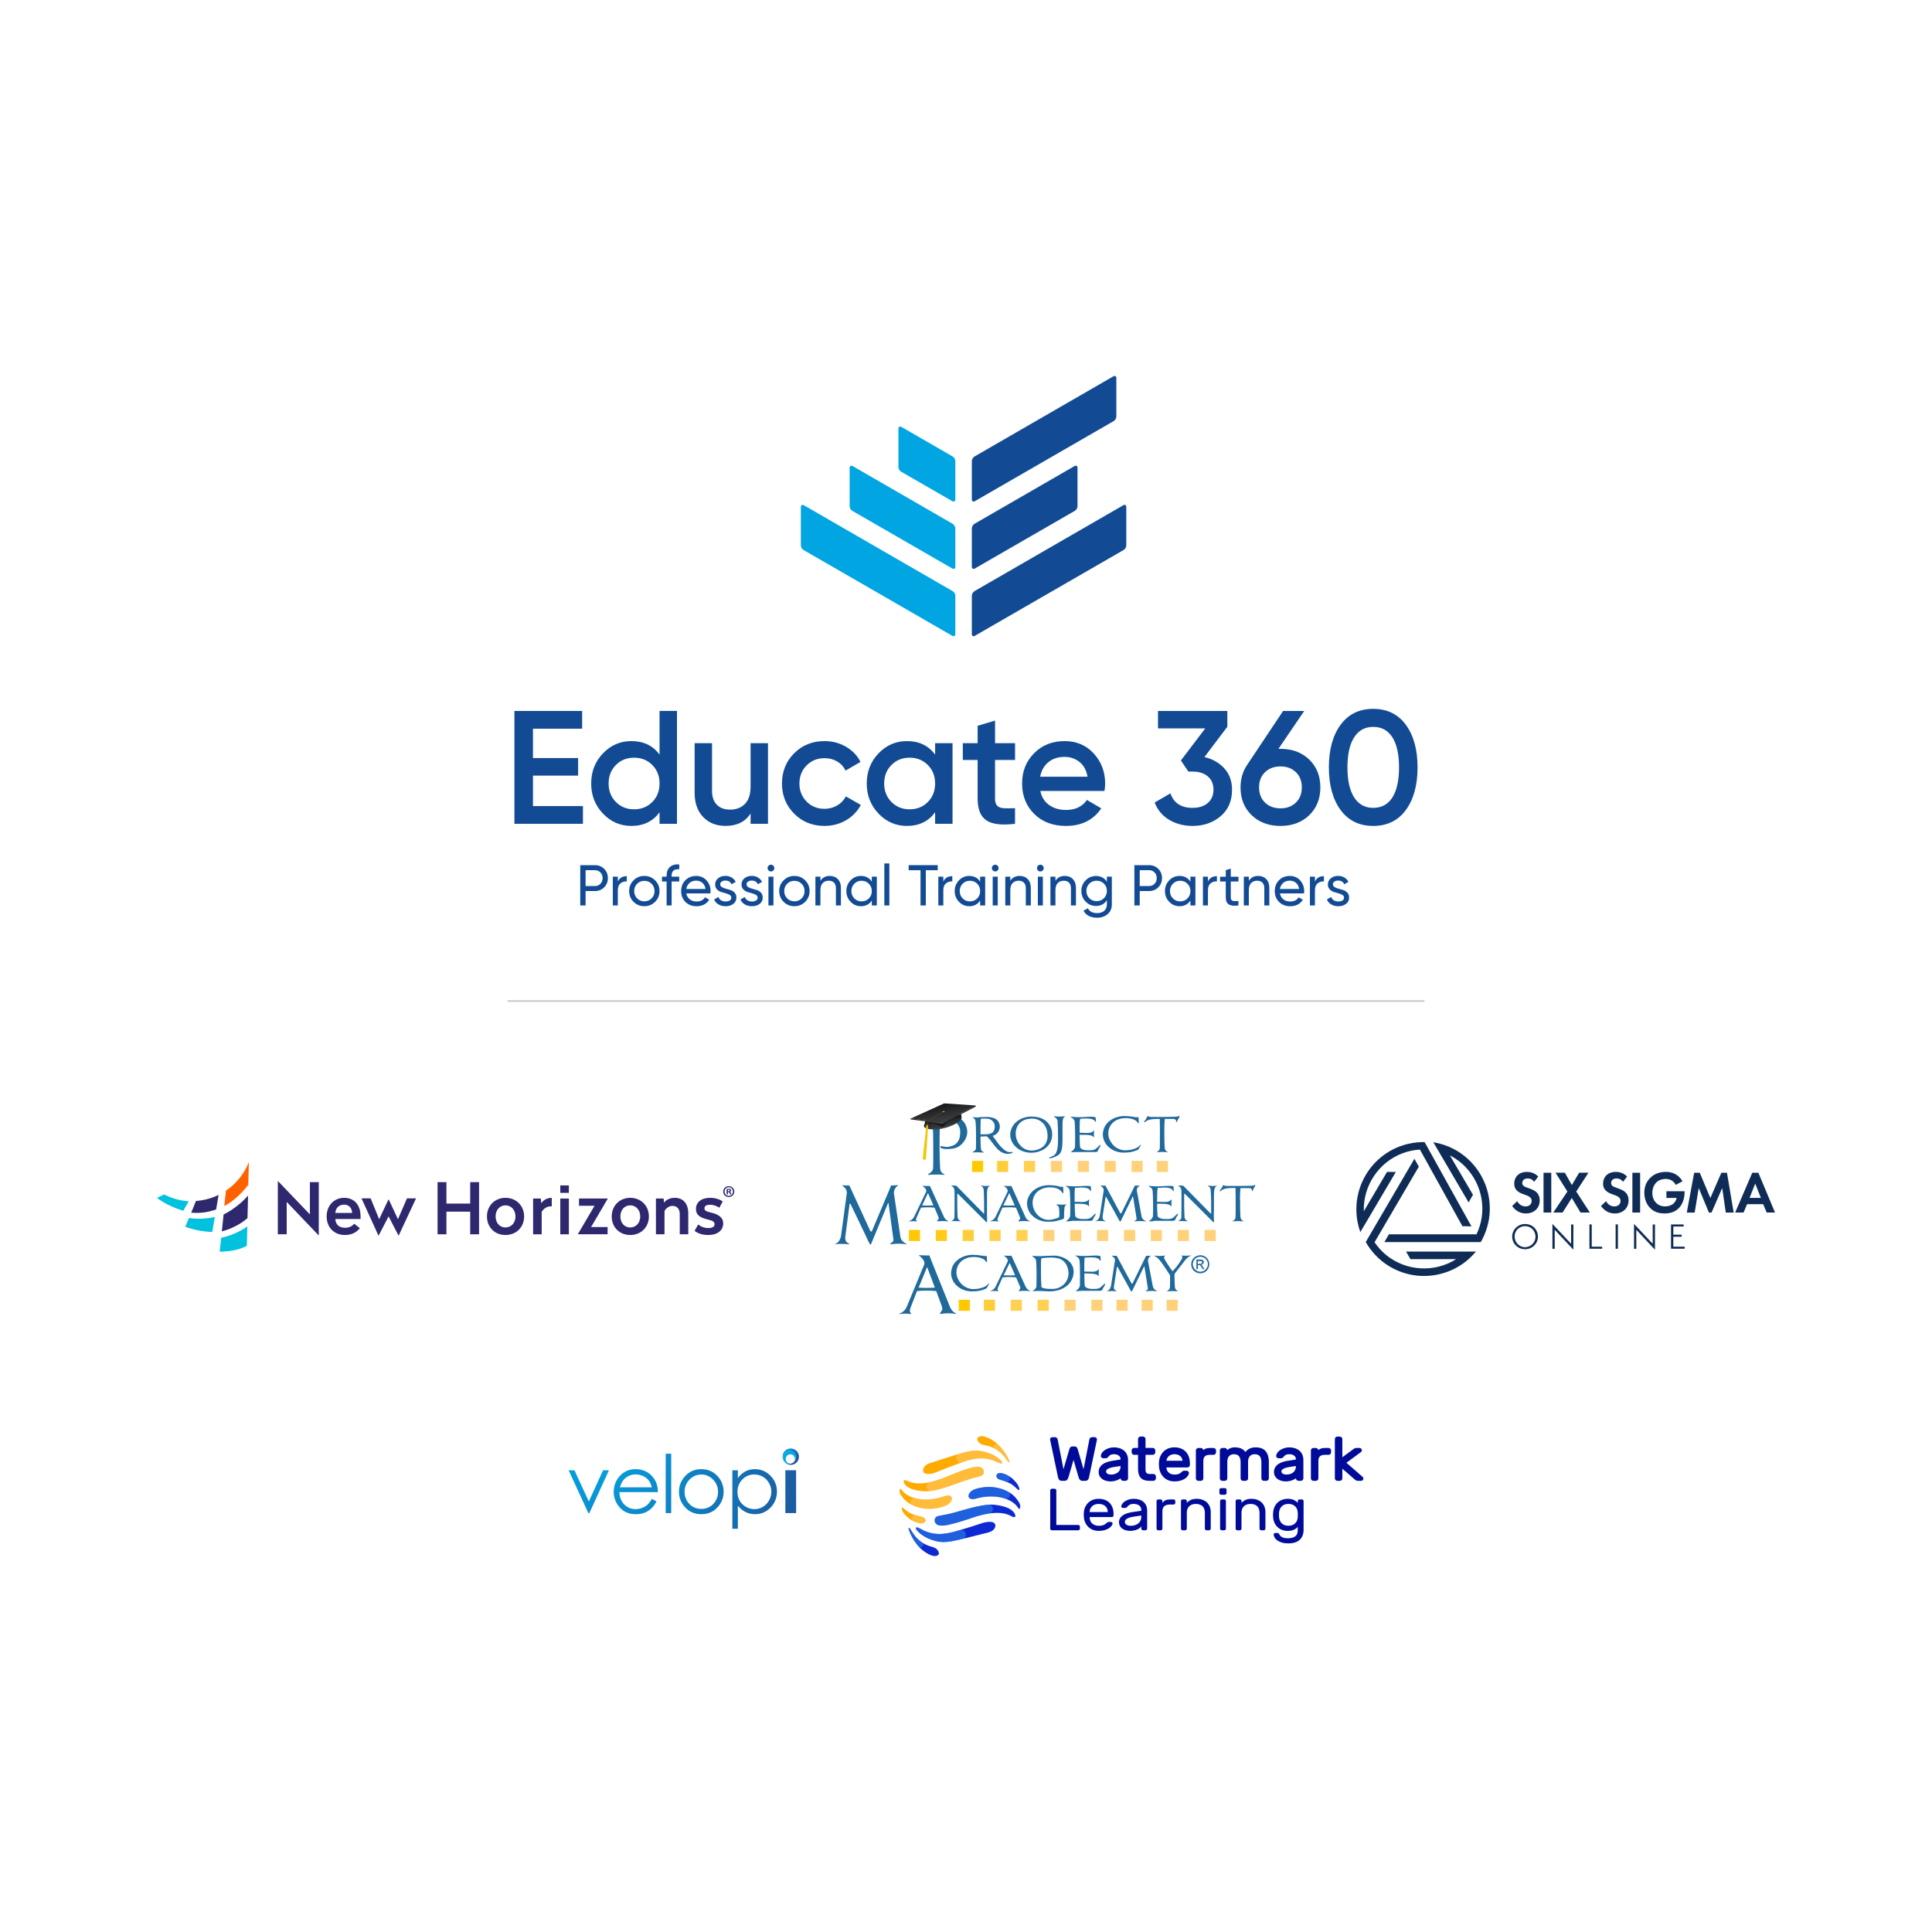 <?xml version="1.0" encoding="UTF-8"?>
<svg id="Logo" xmlns="http://www.w3.org/2000/svg" xmlns:xlink="http://www.w3.org/1999/xlink" viewBox="0 0 1250 1250">
  <defs>
    <style>
      .cls-1 {
        fill: #000b99;
      }

      .cls-1, .cls-2, .cls-3, .cls-4, .cls-5, .cls-6, .cls-7, .cls-8, .cls-9, .cls-10, .cls-11, .cls-12, .cls-13, .cls-14, .cls-15, .cls-16, .cls-17, .cls-18, .cls-19, .cls-20, .cls-21, .cls-22, .cls-23, .cls-24, .cls-25, .cls-26, .cls-27, .cls-28, .cls-29, .cls-30, .cls-31, .cls-32, .cls-33, .cls-34, .cls-35 {
        stroke-width: 0px;
      }

      .cls-2 {
        fill: #ffc94c;
      }

      .cls-3 {
        fill: url(#linear-gradient);
      }

      .cls-36 {
        stroke: #ffba00;
      }

      .cls-36, .cls-37, .cls-38, .cls-39, .cls-40, .cls-41 {
        fill: none;
      }

      .cls-36, .cls-37, .cls-38, .cls-40, .cls-41 {
        stroke-linecap: round;
        stroke-width: .03px;
      }

      .cls-4 {
        fill: #ffcf47;
      }

      .cls-5 {
        fill: #ff6100;
      }

      .cls-42, .cls-11, .cls-26 {
        opacity: .5;
      }

      .cls-6, .cls-26 {
        fill: #3197e8;
      }

      .cls-7 {
        fill: #ffcb18;
      }

      .cls-37 {
        stroke: #643a0e;
      }

      .cls-8 {
        fill: #f7d400;
      }

      .cls-9, .cls-11 {
        fill: #ffce76;
      }

      .cls-38 {
        stroke: #7c4f23;
      }

      .cls-10 {
        fill: #ffd17a;
      }

      .cls-12 {
        fill: #ffc900;
      }

      .cls-13 {
        fill: #ffcd39;
      }

      .cls-14 {
        fill: #20699b;
      }

      .cls-15 {
        fill: url(#linear-gradient-2);
      }

      .cls-39 {
        opacity: .25;
        stroke: #241f20;
        stroke-linejoin: round;
      }

      .cls-16 {
        fill: url(#radial-gradient-2);
      }

      .cls-17 {
        fill: #124b94;
      }

      .cls-18 {
        fill: url(#radial-gradient-7);
      }

      .cls-19 {
        fill: url(#linear-gradient-3);
      }

      .cls-20 {
        fill: url(#radial-gradient-5);
      }

      .cls-21 {
        fill: url(#radial-gradient);
      }

      .cls-22 {
        fill: #00a5e2;
      }

      .cls-23 {
        fill: #ffd152;
      }

      .cls-24 {
        fill: #0f2c56;
      }

      .cls-25 {
        fill: url(#radial-gradient-6);
      }

      .cls-27 {
        fill: #0d29d3;
      }

      .cls-40 {
        stroke: #fc9500;
      }

      .cls-28 {
        fill: url(#radial-gradient-3);
      }

      .cls-29 {
        fill: #2e286f;
      }

      .cls-30 {
        fill: #171719;
      }

      .cls-31 {
        fill: #00abe3;
      }

      .cls-32 {
        fill: url(#linear-gradient-4);
      }

      .cls-33 {
        fill: #fa0;
      }

      .cls-34 {
        fill: #00c2de;
      }

      .cls-41 {
        stroke: #f7d400;
      }

      .cls-35 {
        fill: url(#radial-gradient-4);
      }
    </style>
    <radialGradient id="radial-gradient" cx="380.57" cy="-2191.38" fx="380.57" fy="-2191.38" r="207.8" gradientTransform="translate(0 -1260.29) scale(1 -1)" gradientUnits="userSpaceOnUse">
      <stop offset="0" stop-color="#00abe6"/>
      <stop offset="1" stop-color="#293480"/>
    </radialGradient>
    <radialGradient id="radial-gradient-2" cx="380.57" cy="-2191.38" fx="380.57" fy="-2191.38" r="207.8" xlink:href="#radial-gradient"/>
    <radialGradient id="radial-gradient-3" cx="380.57" cy="-2191.38" fx="380.57" fy="-2191.38" r="207.8" xlink:href="#radial-gradient"/>
    <radialGradient id="radial-gradient-4" cx="508.58" cy="-2195.09" fx="508.58" fy="-2195.09" r="16.25" xlink:href="#radial-gradient"/>
    <radialGradient id="radial-gradient-5" cx="380.57" cy="-2191.38" fx="380.57" fy="-2191.38" r="207.8" xlink:href="#radial-gradient"/>
    <radialGradient id="radial-gradient-6" cx="380.57" cy="-2191.38" fx="380.57" fy="-2191.38" r="207.8" xlink:href="#radial-gradient"/>
    <radialGradient id="radial-gradient-7" cx="380.57" fx="380.57" r="207.8" xlink:href="#radial-gradient"/>
    <linearGradient id="linear-gradient" x1="610.79" y1="-2576.01" x2="609.46" y2="-2582.86" gradientTransform="translate(0 3306)" gradientUnits="userSpaceOnUse">
      <stop offset="0" stop-color="#3e4243"/>
      <stop offset="1" stop-color="#171719"/>
    </linearGradient>
    <linearGradient id="linear-gradient-2" x1="609.98" y1="-2584.84" x2="631.38" y2="-2584.84" xlink:href="#linear-gradient"/>
    <linearGradient id="linear-gradient-3" x1="589.19" y1="-2580.68" x2="610.07" y2="-2580.68" gradientTransform="translate(0 3306)" gradientUnits="userSpaceOnUse">
      <stop offset="0" stop-color="#171719"/>
      <stop offset="1" stop-color="#59595d"/>
    </linearGradient>
    <linearGradient id="linear-gradient-4" x1="611.57" y1="-2579.96" x2="609.28" y2="-2591.78" xlink:href="#linear-gradient"/>
  </defs>
  <line class="cls-39" x1="921.66" y1="647.66" x2="328.34" y2="647.66"/>
  <g id="E360-FoB-Stacked-Square">
    <g>
      <g>
        <path class="cls-17" d="M384.88,559.75c2.41,0,4.42.8,6.02,2.4,1.6,1.6,2.4,3.59,2.4,5.98s-.8,4.35-2.4,5.96c-1.6,1.62-3.61,2.42-6.02,2.42h-6v9.32h-3.46v-26.08h9.46ZM384.88,573.28c1.44,0,2.63-.49,3.58-1.47.94-.98,1.42-2.2,1.42-3.67s-.47-2.72-1.42-3.69-2.14-1.45-3.58-1.45h-6v10.28h6Z"/>
        <path class="cls-17" d="M399.73,570.34c1.07-2.31,3-3.47,5.81-3.47v3.39c-1.59-.07-2.96.35-4.1,1.27-1.14.92-1.71,2.4-1.71,4.43v9.87h-3.24v-18.63h3.24v3.13Z"/>
        <path class="cls-17" d="M423.84,583.49c-1.91,1.89-4.24,2.83-6.97,2.83s-5.05-.94-6.95-2.83c-1.9-1.89-2.85-4.21-2.85-6.97s.95-5.08,2.85-6.97c1.9-1.89,4.22-2.83,6.95-2.83s5.05.94,6.97,2.83c1.91,1.89,2.87,4.21,2.87,6.97s-.96,5.08-2.87,6.97ZM416.88,583.16c1.86,0,3.43-.63,4.69-1.9,1.27-1.27,1.9-2.84,1.9-4.73s-.63-3.47-1.9-4.73c-1.27-1.27-2.83-1.9-4.69-1.9s-3.39.63-4.66,1.9c-1.27,1.27-1.9,2.85-1.9,4.73s.63,3.47,1.9,4.73c1.27,1.27,2.82,1.9,4.66,1.9Z"/>
        <path class="cls-17" d="M439.46,562.4c-3.28-.27-4.92,1.14-4.92,4.25v.56h4.92v3.13h-4.92v15.5h-3.24v-15.5h-2.98v-3.13h2.98v-.56c0-2.51.7-4.41,2.11-5.7,1.4-1.29,3.42-1.85,6.06-1.68v3.13Z"/>
        <path class="cls-17" d="M444.02,578.01c.32,1.67,1.09,2.96,2.29,3.88,1.2.92,2.69,1.38,4.45,1.38,2.46,0,4.25-.91,5.37-2.72l2.76,1.57c-1.81,2.81-4.55,4.21-8.2,4.21-2.96,0-5.36-.93-7.21-2.78-1.85-1.85-2.78-4.19-2.78-7.02s.91-5.14,2.72-7.01c1.81-1.86,4.16-2.79,7.04-2.79,2.73,0,4.96.96,6.69,2.89,1.73,1.93,2.59,4.24,2.59,6.95,0,.47-.04.96-.11,1.45h-15.61ZM450.47,569.78c-1.74,0-3.18.49-4.32,1.47-1.14.98-1.85,2.29-2.12,3.93h12.45c-.27-1.76-.97-3.1-2.09-4.02-1.12-.92-2.42-1.38-3.91-1.38Z"/>
        <path class="cls-17" d="M466,572.24c0,.72.36,1.3,1.08,1.73.72.44,1.59.78,2.61,1.04,1.02.26,2.04.56,3.06.89,1.02.34,1.89.91,2.61,1.72.72.81,1.08,1.84,1.08,3.11,0,1.69-.65,3.04-1.96,4.06-1.3,1.02-2.97,1.53-5.01,1.53-1.81,0-3.37-.4-4.66-1.19-1.29-.79-2.21-1.85-2.76-3.17l2.79-1.6c.3.89.86,1.6,1.68,2.12.82.52,1.8.78,2.94.78,1.07,0,1.95-.21,2.65-.62.69-.41,1.04-1.05,1.04-1.92,0-.72-.36-1.3-1.08-1.73-.72-.43-1.59-.78-2.61-1.04-1.02-.26-2.04-.56-3.06-.91-1.02-.35-1.89-.92-2.61-1.72-.72-.79-1.08-1.81-1.08-3.06,0-1.61.63-2.94,1.88-3.99,1.25-1.04,2.83-1.57,4.71-1.57,1.52,0,2.86.34,4.04,1.03,1.18.68,2.07,1.63,2.66,2.85l-2.72,1.53c-.67-1.59-2-2.38-3.99-2.38-.92,0-1.7.22-2.35.65-.65.44-.97,1.05-.97,1.84Z"/>
        <path class="cls-17" d="M483.04,572.24c0,.72.36,1.3,1.08,1.73.72.44,1.59.78,2.61,1.04,1.02.26,2.04.56,3.06.89,1.02.34,1.89.91,2.61,1.72.72.81,1.08,1.84,1.08,3.11,0,1.69-.65,3.04-1.96,4.06-1.3,1.02-2.97,1.53-5.01,1.53-1.81,0-3.37-.4-4.66-1.19-1.29-.79-2.21-1.85-2.76-3.17l2.79-1.6c.3.89.86,1.6,1.68,2.12.82.52,1.8.78,2.94.78,1.07,0,1.95-.21,2.65-.62.69-.41,1.04-1.05,1.04-1.92,0-.72-.36-1.3-1.08-1.73-.72-.43-1.59-.78-2.61-1.04-1.02-.26-2.04-.56-3.06-.91-1.02-.35-1.89-.92-2.61-1.72-.72-.79-1.08-1.81-1.08-3.06,0-1.61.63-2.94,1.88-3.99,1.25-1.04,2.83-1.57,4.71-1.57,1.52,0,2.86.34,4.04,1.03,1.18.68,2.07,1.63,2.66,2.85l-2.72,1.53c-.67-1.59-2-2.38-3.99-2.38-.92,0-1.7.22-2.35.65s-.97,1.05-.97,1.84Z"/>
        <path class="cls-17" d="M498.82,563.82c-.62,0-1.14-.21-1.56-.63-.42-.42-.63-.93-.63-1.53s.21-1.11.63-1.55c.42-.43.94-.65,1.56-.65s1.11.22,1.53.65c.42.44.63.95.63,1.55s-.21,1.11-.63,1.53c-.42.42-.93.63-1.53.63ZM497.18,585.84v-18.63h3.24v18.63h-3.24Z"/>
        <path class="cls-17" d="M520.93,583.49c-1.91,1.89-4.24,2.83-6.97,2.83s-5.05-.94-6.95-2.83c-1.9-1.89-2.85-4.21-2.85-6.97s.95-5.08,2.85-6.97c1.9-1.89,4.22-2.83,6.95-2.83s5.05.94,6.97,2.83c1.91,1.89,2.87,4.21,2.87,6.97s-.96,5.08-2.87,6.97ZM513.96,583.16c1.86,0,3.43-.63,4.69-1.9,1.27-1.27,1.9-2.84,1.9-4.73s-.63-3.47-1.9-4.73c-1.27-1.27-2.83-1.9-4.69-1.9s-3.39.63-4.66,1.9c-1.27,1.27-1.9,2.85-1.9,4.73s.63,3.47,1.9,4.73c1.27,1.27,2.82,1.9,4.66,1.9Z"/>
        <path class="cls-17" d="M536.84,566.72c2.19,0,3.94.69,5.25,2.07,1.32,1.38,1.98,3.25,1.98,5.61v11.44h-3.24v-11.25c0-1.51-.41-2.69-1.23-3.52s-1.95-1.25-3.39-1.25c-1.62,0-2.92.5-3.91,1.51-.99,1.01-1.49,2.55-1.49,4.64v9.87h-3.24v-18.63h3.24v2.68c1.32-2.11,3.33-3.17,6.04-3.17Z"/>
        <path class="cls-17" d="M564.06,567.21h3.24v18.63h-3.24v-3.21c-1.62,2.46-3.96,3.69-7.04,3.69-2.61,0-4.83-.95-6.67-2.85-1.84-1.9-2.76-4.22-2.76-6.95s.92-5.05,2.76-6.95c1.84-1.9,4.06-2.85,6.67-2.85,3.08,0,5.43,1.23,7.04,3.69v-3.21ZM557.43,583.19c1.89,0,3.47-.64,4.73-1.92,1.27-1.28,1.9-2.86,1.9-4.75s-.63-3.47-1.9-4.75c-1.27-1.28-2.84-1.92-4.73-1.92s-3.43.64-4.69,1.92c-1.27,1.28-1.9,2.86-1.9,4.75s.63,3.47,1.9,4.75c1.27,1.28,2.83,1.92,4.69,1.92Z"/>
        <path class="cls-17" d="M572.17,585.84v-27.2h3.24v27.2h-3.24Z"/>
        <path class="cls-17" d="M606.71,559.75v3.28h-7.71v22.8h-3.43v-22.8h-7.68v-3.28h18.82Z"/>
        <path class="cls-17" d="M610.33,570.34c1.07-2.31,3-3.47,5.81-3.47v3.39c-1.59-.07-2.96.35-4.1,1.27-1.14.92-1.71,2.4-1.71,4.43v9.87h-3.24v-18.63h3.24v3.13Z"/>
        <path class="cls-17" d="M634.16,567.21h3.24v18.63h-3.24v-3.21c-1.62,2.46-3.96,3.69-7.04,3.69-2.61,0-4.83-.95-6.67-2.85-1.84-1.9-2.76-4.22-2.76-6.95s.92-5.05,2.76-6.95c1.84-1.9,4.06-2.85,6.67-2.85,3.08,0,5.43,1.23,7.04,3.69v-3.21ZM627.53,583.19c1.89,0,3.47-.64,4.73-1.92,1.27-1.28,1.9-2.86,1.9-4.75s-.63-3.47-1.9-4.75c-1.27-1.28-2.84-1.92-4.73-1.92s-3.43.64-4.69,1.92c-1.27,1.28-1.9,2.86-1.9,4.75s.63,3.47,1.9,4.75c1.27,1.28,2.83,1.92,4.69,1.92Z"/>
        <path class="cls-17" d="M643.92,563.82c-.62,0-1.14-.21-1.56-.63-.42-.42-.63-.93-.63-1.53s.21-1.11.63-1.55c.42-.43.94-.65,1.56-.65s1.11.22,1.53.65c.42.44.63.95.63,1.55s-.21,1.11-.63,1.53c-.42.42-.93.63-1.53.63ZM642.28,585.84v-18.63h3.24v18.63h-3.24Z"/>
        <path class="cls-17" d="M659.7,566.72c2.19,0,3.94.69,5.25,2.07,1.32,1.38,1.98,3.25,1.98,5.61v11.44h-3.24v-11.25c0-1.51-.41-2.69-1.23-3.52-.82-.83-1.95-1.25-3.39-1.25-1.62,0-2.92.5-3.91,1.51-.99,1.01-1.49,2.55-1.49,4.64v9.87h-3.24v-18.63h3.24v2.68c1.32-2.11,3.33-3.17,6.04-3.17Z"/>
        <path class="cls-17" d="M673.13,563.82c-.62,0-1.14-.21-1.56-.63-.42-.42-.63-.93-.63-1.53s.21-1.11.63-1.55c.42-.43.94-.65,1.56-.65s1.11.22,1.53.65c.42.44.63.95.63,1.55s-.21,1.11-.63,1.53c-.42.42-.93.63-1.53.63ZM671.49,585.84v-18.63h3.24v18.63h-3.24Z"/>
        <path class="cls-17" d="M688.9,566.72c2.19,0,3.94.69,5.25,2.07,1.32,1.38,1.98,3.25,1.98,5.61v11.44h-3.24v-11.25c0-1.51-.41-2.69-1.23-3.52-.82-.83-1.95-1.25-3.39-1.25-1.62,0-2.92.5-3.91,1.51-.99,1.01-1.49,2.55-1.49,4.64v9.87h-3.24v-18.63h3.24v2.68c1.32-2.11,3.33-3.17,6.04-3.17Z"/>
        <path class="cls-17" d="M716.16,567.21h3.2v17.85c0,2.76-.93,4.9-2.79,6.43-1.86,1.53-4.1,2.29-6.71,2.29-2.09,0-3.89-.39-5.4-1.17-1.52-.78-2.66-1.91-3.43-3.37l2.83-1.6c1.02,2.09,3.04,3.13,6.07,3.13,1.94,0,3.46-.51,4.56-1.53,1.1-1.02,1.66-2.41,1.66-4.17v-2.64c-1.64,2.48-3.97,3.73-7.01,3.73-2.66,0-4.91-.94-6.74-2.83-1.84-1.89-2.76-4.19-2.76-6.89s.92-5,2.76-6.87c1.84-1.88,4.09-2.81,6.74-2.81,3.06,0,5.39,1.23,7.01,3.69v-3.21ZM704.79,581.14c1.27,1.27,2.84,1.9,4.73,1.9s3.47-.63,4.73-1.9c1.27-1.27,1.9-2.84,1.9-4.73s-.63-3.43-1.9-4.69c-1.27-1.27-2.84-1.9-4.73-1.9s-3.46.63-4.73,1.9c-1.27,1.27-1.9,2.83-1.9,4.69s.63,3.47,1.9,4.73Z"/>
        <path class="cls-17" d="M743.4,559.75c2.41,0,4.42.8,6.02,2.4,1.6,1.6,2.4,3.59,2.4,5.98s-.8,4.35-2.4,5.96c-1.6,1.62-3.61,2.42-6.02,2.42h-6v9.32h-3.46v-26.08h9.46ZM743.4,573.28c1.44,0,2.63-.49,3.58-1.47.94-.98,1.42-2.2,1.42-3.67s-.47-2.72-1.42-3.69c-.94-.97-2.14-1.45-3.58-1.45h-6v10.28h6Z"/>
        <path class="cls-17" d="M770.19,567.21h3.24v18.63h-3.24v-3.21c-1.62,2.46-3.96,3.69-7.04,3.69-2.61,0-4.83-.95-6.67-2.85-1.84-1.9-2.76-4.22-2.76-6.95s.92-5.05,2.76-6.95c1.84-1.9,4.06-2.85,6.67-2.85,3.08,0,5.43,1.23,7.04,3.69v-3.21ZM763.56,583.19c1.89,0,3.47-.64,4.73-1.92,1.27-1.28,1.9-2.86,1.9-4.75s-.63-3.47-1.9-4.75c-1.27-1.28-2.84-1.92-4.73-1.92s-3.43.64-4.69,1.92c-1.27,1.28-1.9,2.86-1.9,4.75s.63,3.47,1.9,4.75c1.27,1.28,2.83,1.92,4.69,1.92Z"/>
        <path class="cls-17" d="M781.54,570.34c1.07-2.31,3-3.47,5.81-3.47v3.39c-1.59-.07-2.96.35-4.1,1.27-1.14.92-1.71,2.4-1.71,4.43v9.87h-3.24v-18.63h3.24v3.13Z"/>
        <path class="cls-17" d="M801.27,570.34h-4.96v10.1c0,.92.18,1.57.54,1.96.36.39.91.58,1.66.6.74.01,1.66,0,2.76-.06v2.91c-2.83.37-4.91.14-6.22-.69-1.32-.83-1.97-2.4-1.97-4.71v-10.1h-3.69v-3.13h3.69v-4.25l3.24-.97v5.22h4.96v3.13Z"/>
        <path class="cls-17" d="M814.02,566.72c2.19,0,3.94.69,5.26,2.07,1.31,1.38,1.97,3.25,1.97,5.61v11.44h-3.24v-11.25c0-1.51-.41-2.69-1.23-3.52-.82-.83-1.95-1.25-3.39-1.25-1.62,0-2.92.5-3.91,1.51-.99,1.01-1.49,2.55-1.49,4.64v9.87h-3.24v-18.63h3.24v2.68c1.32-2.11,3.33-3.17,6.04-3.17Z"/>
        <path class="cls-17" d="M828.09,578.01c.32,1.67,1.08,2.96,2.29,3.88,1.2.92,2.69,1.38,4.45,1.38,2.46,0,4.25-.91,5.37-2.72l2.76,1.57c-1.81,2.81-4.54,4.21-8.2,4.21-2.96,0-5.36-.93-7.21-2.78-1.85-1.85-2.78-4.19-2.78-7.02s.91-5.14,2.72-7.01c1.81-1.86,4.16-2.79,7.04-2.79,2.73,0,4.96.96,6.69,2.89,1.73,1.93,2.59,4.24,2.59,6.95,0,.47-.04.96-.11,1.45h-15.61ZM834.53,569.78c-1.74,0-3.18.49-4.32,1.47-1.14.98-1.85,2.29-2.12,3.93h12.45c-.27-1.76-.97-3.1-2.09-4.02-1.12-.92-2.42-1.38-3.91-1.38Z"/>
        <path class="cls-17" d="M850.77,570.34c1.07-2.31,3.01-3.47,5.81-3.47v3.39c-1.59-.07-2.96.35-4.1,1.27-1.14.92-1.72,2.4-1.72,4.43v9.87h-3.24v-18.63h3.24v3.13Z"/>
        <path class="cls-17" d="M862.44,572.24c0,.72.36,1.3,1.08,1.73s1.59.78,2.61,1.04c1.02.26,2.03.56,3.06.89,1.02.34,1.89.91,2.61,1.72.72.81,1.08,1.84,1.08,3.11,0,1.69-.65,3.04-1.96,4.06-1.31,1.02-2.98,1.53-5.01,1.53-1.81,0-3.37-.4-4.66-1.19-1.29-.79-2.21-1.85-2.76-3.17l2.79-1.6c.3.89.86,1.6,1.68,2.12.82.52,1.8.78,2.94.78,1.07,0,1.95-.21,2.64-.62.7-.41,1.04-1.05,1.04-1.92,0-.72-.36-1.3-1.08-1.73-.72-.43-1.59-.78-2.61-1.04s-2.04-.56-3.06-.91c-1.02-.35-1.89-.92-2.61-1.72-.72-.79-1.08-1.81-1.08-3.06,0-1.61.63-2.94,1.88-3.99,1.25-1.04,2.83-1.57,4.71-1.57,1.51,0,2.86.34,4.04,1.03,1.18.68,2.07,1.63,2.66,2.85l-2.72,1.53c-.67-1.59-2-2.38-3.99-2.38-.92,0-1.7.22-2.35.65-.65.44-.97,1.05-.97,1.84Z"/>
      </g>
      <path class="cls-17" d="M344.83,521.53h32.34v11.48h-44.34v-73.03h43.82v11.48h-31.82v18.99h29.21v11.37h-29.21v19.72Z"/>
      <path class="cls-17" d="M426.73,459.98h11.27v73.03h-11.27v-7.51c-4.24,5.91-10.33,8.87-18.26,8.87-7.16,0-13.29-2.66-18.36-7.98-5.08-5.32-7.62-11.8-7.62-19.46s2.54-14.22,7.62-19.51c5.08-5.28,11.2-7.93,18.36-7.93,7.93,0,14.01,2.92,18.26,8.76v-28.27ZM398.46,518.87c3.13,3.17,7.06,4.75,11.79,4.75s8.66-1.58,11.79-4.75c3.13-3.16,4.69-7.15,4.69-11.95s-1.56-8.78-4.69-11.95c-3.13-3.16-7.06-4.75-11.79-4.75s-8.66,1.58-11.79,4.75c-3.13,3.17-4.69,7.15-4.69,11.95s1.57,8.78,4.69,11.95Z"/>
      <path class="cls-17" d="M485.62,480.84h11.27v52.17h-11.27v-6.68c-3.41,5.36-8.8,8.03-16.17,8.03-5.98,0-10.82-1.91-14.5-5.74-3.69-3.82-5.53-9.08-5.53-15.75v-32.03h11.27v30.88c0,3.9,1.04,6.89,3.13,8.97,2.09,2.09,4.94,3.13,8.55,3.13,3.96,0,7.16-1.23,9.6-3.7,2.43-2.47,3.65-6.24,3.65-11.32v-27.96Z"/>
      <path class="cls-17" d="M533.48,534.37c-7.86,0-14.42-2.64-19.67-7.93-5.25-5.29-7.88-11.79-7.88-19.51s2.62-14.31,7.88-19.56c5.25-5.25,11.81-7.88,19.67-7.88,5.08,0,9.7,1.22,13.88,3.65,4.17,2.44,7.3,5.7,9.39,9.81l-9.7,5.63c-1.18-2.5-2.97-4.47-5.37-5.9-2.4-1.43-5.16-2.14-8.29-2.14-4.59,0-8.44,1.56-11.53,4.69-3.1,3.13-4.64,7.03-4.64,11.69s1.55,8.55,4.64,11.69c3.09,3.13,6.94,4.69,11.53,4.69,3.06,0,5.82-.73,8.29-2.19,2.47-1.46,4.33-3.41,5.58-5.84l9.7,5.53c-2.23,4.17-5.42,7.48-9.6,9.91s-8.8,3.65-13.88,3.65Z"/>
      <path class="cls-17" d="M605.02,480.84h11.27v52.17h-11.27v-7.51c-4.24,5.91-10.33,8.87-18.26,8.87-7.16,0-13.29-2.66-18.36-7.98-5.08-5.32-7.62-11.8-7.62-19.46s2.54-14.22,7.62-19.51c5.08-5.28,11.2-7.93,18.36-7.93,7.93,0,14.01,2.92,18.26,8.76v-7.41ZM576.75,518.87c3.13,3.17,7.06,4.75,11.79,4.75s8.66-1.58,11.79-4.75c3.13-3.16,4.69-7.15,4.69-11.95s-1.56-8.78-4.69-11.95c-3.13-3.16-7.06-4.75-11.79-4.75s-8.66,1.58-11.79,4.75c-3.13,3.17-4.69,7.15-4.69,11.95s1.57,8.78,4.69,11.95Z"/>
      <path class="cls-17" d="M656.73,491.69h-12.94v25.04c0,2.16.49,3.71,1.46,4.64.97.94,2.42,1.46,4.33,1.56,1.91.1,4.29.09,7.15-.05v10.12c-8.63,1.04-14.82.3-18.57-2.24-3.76-2.54-5.63-7.22-5.63-14.03v-25.04h-9.6v-10.85h9.6v-11.27l11.27-3.34v14.61h12.94v10.85Z"/>
      <path class="cls-17" d="M673.08,511.73c.83,3.96,2.75,7.01,5.74,9.13,2.99,2.12,6.64,3.18,10.95,3.18,5.98,0,10.47-2.15,13.46-6.47l9.29,5.43c-5.15,7.58-12.76,11.37-22.85,11.37-8.49,0-15.34-2.59-20.55-7.77-5.22-5.18-7.82-11.74-7.82-19.67s2.57-14.31,7.72-19.56c5.15-5.25,11.75-7.88,19.82-7.88,7.65,0,13.93,2.68,18.83,8.03,4.9,5.36,7.36,11.86,7.36,19.51,0,1.18-.14,2.75-.42,4.69h-41.52ZM672.97,502.54h30.67c-.77-4.24-2.52-7.44-5.27-9.6-2.75-2.16-5.97-3.24-9.65-3.24-4.17,0-7.65,1.15-10.43,3.44-2.78,2.3-4.56,5.43-5.32,9.39Z"/>
      <path class="cls-17" d="M779.28,489.82c5.28,1.25,9.58,3.71,12.89,7.36,3.3,3.65,4.96,8.23,4.96,13.72,0,7.3-2.47,13.04-7.41,17.21-4.94,4.17-10.99,6.26-18.15,6.26-5.57,0-10.55-1.29-14.97-3.86-4.42-2.57-7.6-6.33-9.55-11.27l10.22-5.95c2.15,6.26,6.92,9.39,14.29,9.39,4.17,0,7.48-1.06,9.91-3.18,2.43-2.12,3.65-4.99,3.65-8.61s-1.22-6.47-3.65-8.55c-2.43-2.09-5.74-3.13-9.91-3.13h-2.71l-4.8-7.2,15.75-20.76h-30.57v-11.27h44.86v10.22l-14.82,19.61Z"/>
      <path class="cls-17" d="M828.5,484.5c7.58,0,13.77,2.31,18.57,6.94,4.8,4.63,7.2,10.63,7.2,18s-2.4,13.37-7.2,18c-4.8,4.62-10.99,6.94-18.57,6.94s-13.88-2.31-18.68-6.94c-4.8-4.63-7.2-10.62-7.2-18,0-5.56,1.46-10.47,4.38-14.71l23.16-34.74h13.67l-16.69,24.52h1.36ZM828.5,522.99c4.03,0,7.34-1.24,9.91-3.7,2.57-2.47,3.86-5.76,3.86-9.86s-1.29-7.39-3.86-9.86c-2.57-2.47-5.88-3.7-9.91-3.7s-7.44,1.24-10.02,3.7c-2.57,2.47-3.86,5.76-3.86,9.86s1.29,7.39,3.86,9.86c2.57,2.47,5.91,3.7,10.02,3.7Z"/>
      <path class="cls-17" d="M909.6,524.04c-5.04,6.89-12.09,10.33-21.13,10.33s-16.09-3.44-21.13-10.33c-5.04-6.89-7.56-16.07-7.56-27.54s2.52-20.66,7.56-27.54c5.04-6.89,12.09-10.33,21.13-10.33s16.08,3.44,21.13,10.33c5.04,6.89,7.56,16.07,7.56,27.54s-2.52,20.66-7.56,27.54ZM888.48,522.68c5.42,0,9.56-2.26,12.41-6.78,2.85-4.52,4.28-10.99,4.28-19.41s-1.43-14.88-4.28-19.41c-2.85-4.52-6.99-6.78-12.41-6.78s-9.48,2.26-12.36,6.78c-2.89,4.52-4.33,10.99-4.33,19.41s1.44,14.88,4.33,19.41c2.89,4.52,7.01,6.78,12.36,6.78Z"/>
      <g>
        <path class="cls-22" d="M616.29,382.42l-96.33-55.61c-.8-.46-1.8.12-1.8,1.04v24.91c0,1.29.69,2.49,1.81,3.14l96.33,55.57c.8.46,1.8-.12,1.8-1.04v-24.87c0-1.29-.69-2.49-1.81-3.14Z"/>
        <path class="cls-22" d="M551.53,330.56l64.77,37.35c.8.46,1.8-.12,1.8-1.04v-24.87c0-1.29-.69-2.49-1.81-3.14l-64.77-37.39c-.8-.46-1.8.12-1.8,1.04v24.91c0,1.29.69,2.49,1.81,3.14Z"/>
        <path class="cls-22" d="M583.09,305.22l33.21,19.13c.8.46,1.8-.12,1.8-1.04v-24.87c0-1.29-.69-2.49-1.81-3.14l-33.21-19.17c-.8-.46-1.8.12-1.8,1.04v24.91c0,1.3.69,2.49,1.81,3.14Z"/>
      </g>
      <g>
        <path class="cls-17" d="M695.35,301.46l-64.77,37.39c-1.12.65-1.81,1.84-1.81,3.14v24.87c0,.92,1,1.5,1.8,1.04l64.77-37.35c1.12-.65,1.81-1.84,1.81-3.14v-24.91c0-.92-1-1.5-1.8-1.04Z"/>
        <path class="cls-17" d="M630.57,324.35l89.9-51.86c1.12-.65,1.81-1.84,1.81-3.14v-24.91c0-.92-1-1.5-1.8-1.04l-89.9,51.9c-1.12.65-1.81,1.84-1.81,3.14v24.87c0,.92,1,1.5,1.8,1.04Z"/>
        <path class="cls-17" d="M726.91,326.8l-96.33,55.61c-1.12.65-1.81,1.84-1.81,3.14v24.87c0,.92,1,1.5,1.8,1.04l96.33-55.57c1.12-.65,1.81-1.84,1.81-3.14v-24.91c0-.92-1-1.5-1.8-1.04Z"/>
      </g>
    </g>
  </g>
  <g>
    <g>
      <g>
        <g>
          <path class="cls-1" d="M697.59,986.64c.31,0,.57.1.79.31.22.21.33.45.33.73v1.38c0,.28-.11.53-.33.73-.22.21-.49.31-.79.31h-16.98c-.31,0-.57-.1-.79-.31-.22-.2-.33-.45-.33-.73v-24.81c0-.28.11-.52.33-.73.22-.2.49-.31.79-.31h1.71c.31,0,.57.1.79.31.22.21.33.45.33.73v22.39h14.14Z"/>
          <path class="cls-1" d="M701.27,978.19c.11-1.18.42-2.28.92-3.3.5-1.02,1.15-1.92,1.96-2.69.81-.77,1.77-1.37,2.9-1.81,1.13-.44,2.38-.65,3.78-.65,1.5,0,2.84.22,4.03.67,1.18.45,2.19,1.09,3.02,1.94.83.84,1.47,1.87,1.92,3.07.44,1.2.67,2.55.67,4.03v1.04c0,.28-.11.53-.33.73-.22.21-.49.31-.79.31h-14.35v.23c.06,1.74.63,3.08,1.73,4.01,1.1.94,2.47,1.4,4.11,1.4,1.53,0,2.68-.2,3.44-.6.76-.4,1.38-.84,1.86-1.33.22-.2.42-.35.58-.42.17-.08.42-.12.75-.12h1.25c.31,0,.58.1.83.31.25.21.35.45.29.73-.08.46-.32.97-.71,1.52-.39.55-.95,1.06-1.69,1.54-.74.47-1.65.87-2.75,1.19-1.1.32-2.38.48-3.86.48-1.39,0-2.64-.22-3.75-.67-1.11-.45-2.08-1.06-2.9-1.84-.82-.78-1.48-1.7-1.98-2.77-.5-1.06-.81-2.22-.92-3.48-.14-1.18-.14-2.36,0-3.53ZM704.98,978.3h11.72v-.12c0-1.56-.54-2.81-1.61-3.75-1.07-.93-2.5-1.4-4.28-1.4-.81,0-1.56.12-2.25.36-.7.24-1.31.59-1.84,1.04-.53.45-.95.99-1.25,1.63-.31.64-.47,1.34-.5,2.11v.12Z"/>
          <path class="cls-1" d="M723.96,985.06c0-1.02.22-1.92.67-2.69.44-.77,1.06-1.42,1.84-1.96.78-.54,1.69-.97,2.73-1.31,1.04-.33,2.15-.59,3.32-.77l5.88-.88v-.5c0-1.31-.47-2.29-1.4-2.94-.93-.65-2.09-.98-3.48-.98-1.22,0-2.15.21-2.77.61-.63.41-1.16.9-1.61,1.46-.17.21-.35.35-.54.42-.2.08-.46.12-.79.12h-1.25c-.31,0-.58-.1-.81-.31-.24-.2-.34-.45-.31-.73.06-.56.3-1.14.73-1.73.43-.59,1.01-1.11,1.75-1.58.74-.46,1.59-.84,2.54-1.13.96-.29,1.98-.44,3.07-.44,1.25,0,2.41.17,3.48.5,1.07.33,1.99.82,2.75,1.46.76.64,1.36,1.43,1.79,2.38.43.95.65,2.04.65,3.27v11.72c0,.28-.11.53-.33.73-.22.21-.49.31-.79.31h-1.54c-.31,0-.57-.1-.79-.31-.22-.2-.33-.45-.33-.73v-1.57c-.25.49-.64.92-1.17,1.29-.53.37-1.13.69-1.81.94-.68.26-1.39.45-2.13.58-.74.13-1.43.19-2.06.19-1.08,0-2.08-.14-2.98-.42-.9-.28-1.67-.66-2.29-1.13-.63-.47-1.11-1.04-1.46-1.71-.35-.67-.52-1.38-.52-2.15ZM731.64,987.18c1,0,1.92-.14,2.75-.42.83-.28,1.55-.67,2.15-1.17.6-.5,1.06-1.09,1.38-1.79.32-.69.48-1.46.48-2.3v-.96l-4.92.73c-1.75.26-3.14.67-4.17,1.23-1.03.56-1.54,1.29-1.54,2.19,0,.28.07.56.21.85.14.28.36.55.67.81.31.26.7.46,1.19.61s1.09.23,1.81.23Z"/>
          <path class="cls-1" d="M759.29,970.12c.31,0,.57.1.79.31.22.21.33.45.33.73v1.23c0,.28-.11.53-.33.73-.22.21-.49.31-.79.31h-2.42c-3.2,0-4.8,1.47-4.8,4.42v11.22c0,.28-.11.53-.33.73-.22.21-.49.31-.79.31h-1.54c-.31,0-.57-.1-.79-.31-.22-.2-.33-.45-.33-.73v-17.9c0-.28.11-.52.33-.73.22-.2.49-.31.79-.31h1.54c.31,0,.57.1.79.31.22.21.33.45.33.73v1.19c.56-.77,1.22-1.33,2-1.69.78-.36,1.79-.54,3.05-.54h2.17Z"/>
          <path class="cls-1" d="M783.32,989.06c0,.28-.11.53-.33.73-.22.21-.49.31-.79.31h-1.54c-.31,0-.57-.1-.79-.31-.22-.2-.33-.45-.33-.73v-10.14c0-1.97-.52-3.44-1.54-4.42-1.03-.97-2.46-1.46-4.3-1.46s-3.16.49-4.23,1.46c-1.07.97-1.61,2.45-1.61,4.42v10.14c0,.28-.11.53-.33.73-.22.21-.49.31-.79.31h-1.54c-.31,0-.57-.1-.79-.31-.22-.2-.33-.45-.33-.73v-17.9c0-.28.11-.52.33-.73.22-.2.49-.31.79-.31h1.54c.31,0,.57.1.79.31.22.21.33.45.33.73v1.19c.53-.64,1.31-1.24,2.36-1.79,1.04-.55,2.41-.83,4.11-.83,1.31,0,2.52.2,3.63.6,1.11.4,2.06.96,2.86,1.69.79.73,1.41,1.63,1.86,2.71.44,1.08.67,2.28.67,3.61v10.72Z"/>
          <path class="cls-1" d="M793.58,966.05c0,.28-.11.53-.33.73-.22.21-.49.31-.79.31h-2.38c-.31,0-.57-.1-.79-.31-.22-.2-.33-.45-.33-.73v-2.19c0-.28.11-.52.33-.73.22-.2.49-.31.79-.31h2.38c.31,0,.57.1.79.31.22.21.33.45.33.73v2.19ZM793.17,989.06c0,.28-.11.53-.33.73-.22.21-.49.31-.79.31h-1.54c-.31,0-.57-.1-.79-.31-.22-.2-.33-.45-.33-.73v-17.9c0-.28.11-.52.33-.73.22-.2.49-.31.79-.31h1.54c.31,0,.57.1.79.31.22.21.33.45.33.73v17.9Z"/>
          <path class="cls-1" d="M818.7,989.06c0,.28-.11.53-.33.73-.22.21-.49.31-.79.31h-1.54c-.31,0-.57-.1-.79-.31-.22-.2-.33-.45-.33-.73v-10.14c0-1.97-.51-3.44-1.54-4.42-1.03-.97-2.46-1.46-4.3-1.46s-3.16.49-4.23,1.46c-1.07.97-1.61,2.45-1.61,4.42v10.14c0,.28-.11.53-.33.73-.22.21-.49.31-.79.31h-1.54c-.31,0-.57-.1-.79-.31-.22-.2-.33-.45-.33-.73v-17.9c0-.28.11-.52.33-.73.22-.2.49-.31.79-.31h1.54c.31,0,.57.1.79.31.22.21.33.45.33.73v1.19c.53-.64,1.31-1.24,2.36-1.79,1.04-.55,2.41-.83,4.11-.83,1.31,0,2.52.2,3.63.6,1.11.4,2.06.96,2.86,1.69.79.73,1.41,1.63,1.86,2.71.44,1.08.67,2.28.67,3.61v10.72Z"/>
          <path class="cls-1" d="M823.7,978.84c.08-1.41.38-2.68.88-3.8.5-1.13,1.17-2.08,2-2.86.83-.78,1.81-1.38,2.94-1.81,1.13-.42,2.34-.63,3.65-.63,1.72,0,3.1.28,4.13.83,1.03.55,1.81,1.15,2.34,1.79v-1.19c0-.28.11-.52.33-.73.22-.2.49-.31.79-.31h1.54c.31,0,.57.1.79.31.22.21.33.45.33.73v18.67c0,2.66-.82,4.78-2.46,6.36-1.64,1.57-4.1,2.36-7.38,2.36-1.67,0-3.09-.18-4.28-.55-1.18-.37-2.16-.83-2.92-1.39-.77-.56-1.34-1.17-1.71-1.83-.38-.66-.58-1.3-.61-1.91-.03-.28.08-.52.31-.73.24-.2.51-.31.81-.31h1.25c.31,0,.56.07.77.21.21.14.41.41.61.82.08.15.22.36.4.63.18.27.47.53.88.8.4.27.93.49,1.59.68.65.19,1.48.28,2.48.28.92,0,1.77-.08,2.57-.25.79-.17,1.48-.44,2.06-.83s1.04-.9,1.36-1.54c.32-.64.48-1.42.48-2.34v-2.42c-.56.69-1.35,1.3-2.38,1.82-1.03.52-2.39.79-4.09.79-1.31,0-2.52-.21-3.65-.63-1.13-.42-2.11-1.02-2.94-1.81-.83-.78-1.5-1.73-2-2.86-.5-1.13-.79-2.39-.88-3.8-.03-.38-.04-.81-.04-1.27s.01-.88.04-1.27ZM839.64,978.72c-.08-1.82-.67-3.22-1.77-4.21-1.1-.99-2.52-1.48-4.28-1.48s-3.28.54-4.34,1.61c-1.06,1.08-1.64,2.54-1.75,4.38-.03.72-.03,1.43,0,2.15.11,1.84.69,3.3,1.75,4.38,1.06,1.08,2.5,1.61,4.34,1.61s3.18-.5,4.28-1.5c1.1-1,1.69-2.39,1.77-4.19.03-.38.04-.85.04-1.38s-.01-1-.04-1.38Z"/>
        </g>
        <g>
          <path class="cls-1" d="M708.27,929.85h-1.64c-.38,0-.74.11-1.07.32-.38.24-.62.63-.74,1.17l-3.75,19.24-3.88-13.2c-.07-.23-.21-.51-.44-.84h0c-.21-.31-.63-.67-1.48-.67h-1.4c-.85,0-1.28.36-1.48.67-.23.33-.37.61-.44.85l-3.88,13.2-3.76-19.25c-.11-.54-.36-.93-.74-1.16-.33-.21-.69-.32-1.07-.32h-1.64c-.38,0-.73.14-1.01.4-.29.27-.44.62-.44,1,0,.12.02.26.05.42l5.05,23.97c.16.74.39,1.3.72,1.72.38.49,1,.73,1.83.73h1.64c.8,0,1.41-.26,1.82-.77.35-.43.61-.99.8-1.64l3.25-11.14,3.25,11.14c.18.67.45,1.22.8,1.65.41.51,1.02.77,1.82.77h1.64c.83,0,1.44-.25,1.83-.73.33-.42.56-.98.72-1.72l5.05-23.97c.04-.17.05-.31.05-.42,0-.38-.15-.73-.44-1-.28-.26-.63-.4-1.01-.4Z"/>
          <path class="cls-1" d="M727.23,938.55c-.81-.69-1.78-1.22-2.9-1.58-1.1-.35-2.31-.53-3.59-.53-1.12,0-2.19.16-3.18.47-.99.31-1.87.72-2.63,1.21-.78.5-1.41,1.08-1.87,1.73-.48.67-.75,1.35-.82,2.01-.05.46.12.88.49,1.2.33.3.73.45,1.17.45h1.23c.4,0,.73-.05.99-.16.28-.11.54-.31.76-.6.4-.52.89-.97,1.45-1.35.52-.35,1.34-.53,2.42-.53,1.24,0,2.29.3,3.11.89.77.55,1.15,1.38,1.15,2.52v.03l-5.32.82c-1.17.18-2.3.45-3.35.8-1.07.35-2.03.82-2.83,1.39-.83.59-1.49,1.31-1.97,2.16-.48.85-.73,1.86-.73,2.98,0,.86.19,1.67.57,2.42.38.74.91,1.38,1.59,1.91.66.52,1.48.93,2.43,1.23.94.3,1.98.45,3.1.45.66,0,1.37-.07,2.13-.2.76-.14,1.5-.34,2.19-.61.71-.27,1.35-.62,1.91-1.02.1-.07.19-.14.28-.22v.06c0,.43.17.83.5,1.14.32.31.71.46,1.16.46h1.52c.44,0,.83-.15,1.16-.46.33-.31.5-.7.5-1.14v-11.83c0-1.31-.23-2.5-.68-3.52-.46-1.03-1.1-1.9-1.91-2.6ZM724.99,948.52v.33c0,.77-.14,1.48-.42,2.1-.28.62-.69,1.16-1.21,1.61-.53.46-1.18.82-1.94,1.08-.76.26-1.61.4-2.53.4-.65,0-1.19-.07-1.62-.21-.41-.13-.74-.3-.98-.51-.24-.21-.42-.42-.52-.64-.1-.21-.15-.41-.15-.62,0-.7.41-1.26,1.24-1.73.95-.53,2.27-.93,3.92-1.18l4.21-.64Z"/>
          <path class="cls-1" d="M746.22,953.66h-2.17c-.64,0-1.17-.07-1.55-.22-.35-.13-.63-.31-.81-.54-.19-.24-.33-.54-.41-.88-.09-.38-.13-.8-.13-1.26v-9.5h4.66c.44,0,.83-.15,1.16-.46.33-.31.5-.7.5-1.14v-1.24c0-.43-.17-.83-.5-1.14-.32-.3-.71-.46-1.16-.46h-4.66v-5.77c0-.43-.17-.83-.5-1.14-.32-.3-.72-.46-1.16-.46h-1.52c-.44,0-.83.15-1.16.46-.33.31-.5.7-.5,1.14v5.77h-2.49c-.44,0-.83.15-1.16.46-.33.31-.5.7-.5,1.14v1.24c0,.43.17.83.5,1.14.32.31.71.46,1.16.46h2.49v9.5c0,2.33.59,4.15,1.74,5.41,1.17,1.28,3.05,1.92,5.57,1.92h2.58c.44,0,.83-.15,1.16-.46.33-.31.5-.7.5-1.14v-1.24c0-.43-.17-.83-.5-1.14-.32-.3-.71-.46-1.16-.46Z"/>
          <path class="cls-1" d="M767.17,939.24c-.87-.91-1.94-1.61-3.17-2.09-1.22-.48-2.62-.72-4.16-.72-1.43,0-2.75.23-3.92.7-1.17.46-2.19,1.12-3.03,1.94-.84.82-1.52,1.78-2.04,2.87-.52,1.09-.84,2.27-.95,3.51-.14,1.22-.14,2.46,0,3.67.11,1.32.43,2.57.95,3.69.52,1.13,1.21,2.12,2.06,2.96.85.83,1.87,1.5,3.03,1.98,1.16.48,2.47.72,3.9.72s2.82-.17,3.95-.51c1.13-.34,2.09-.76,2.85-1.27.78-.51,1.39-1.09,1.81-1.7.43-.62.69-1.21.78-1.74.09-.48-.08-.93-.47-1.26-.35-.29-.74-.44-1.17-.44h-1.23c-.41,0-.73.06-.97.17-.22.1-.45.27-.74.54-.42.45-.99.86-1.69,1.23-.67.36-1.72.54-3.13.54-1.49,0-2.69-.42-3.68-1.28-.9-.79-1.4-1.88-1.5-3.32h13.55c.44,0,.83-.15,1.16-.46.33-.31.5-.7.5-1.14v-1.05c0-1.55-.23-2.99-.69-4.26-.46-1.28-1.14-2.39-2.01-3.3ZM759.84,940.87c1.6,0,2.89.43,3.84,1.28.84.76,1.3,1.72,1.38,2.94h-10.38c.06-.53.2-1.02.41-1.47.27-.57.63-1.07,1.09-1.47.47-.41,1.01-.72,1.63-.94.62-.22,1.3-.34,2.03-.34Z"/>
          <path class="cls-1" d="M785.11,936.83h-2.13c-1.31,0-2.39.2-3.23.6-.43.2-.83.47-1.2.79-.05-.35-.21-.66-.49-.92-.32-.3-.72-.46-1.16-.46h-1.52c-.44,0-.83.15-1.16.46-.33.31-.5.7-.5,1.14v18.07c0,.43.17.83.5,1.14.32.31.71.46,1.16.46h1.52c.44,0,.84-.16,1.16-.46.33-.31.5-.7.5-1.14v-11.32c0-2.67,1.32-3.91,4.17-3.91h2.38c.44,0,.84-.16,1.16-.46.33-.31.5-.7.5-1.14v-1.24c0-.43-.17-.82-.5-1.14-.32-.3-.72-.46-1.16-.46Z"/>
          <path class="cls-1" d="M812.44,936.44c-.94,0-1.78.09-2.49.27-.72.18-1.37.44-1.95.78-.57.33-1.08.73-1.52,1.18-.24.25-.47.5-.69.76-.63-.86-1.42-1.55-2.37-2.05-1.17-.62-2.65-.94-4.4-.94-.81,0-1.53.08-2.15.25-.62.17-1.17.39-1.63.66-.44.25-.83.55-1.18.88-.04-.35-.21-.68-.49-.94-.32-.3-.72-.46-1.16-.46h-1.52c-.44,0-.83.15-1.16.46-.33.31-.5.7-.5,1.14v18.07c0,.43.17.83.5,1.14.32.31.71.46,1.16.46h1.52c.44,0,.84-.16,1.16-.46.33-.31.5-.7.5-1.14v-10.63c0-1.73.4-3.01,1.18-3.8.79-.8,1.81-1.19,3.12-1.19,1.43,0,2.48.4,3.2,1.23.73.84,1.1,2.2,1.1,4.04v10.35c0,.43.17.83.5,1.14.32.3.72.46,1.16.46h1.52c.44,0,.83-.15,1.16-.46.33-.31.5-.7.5-1.14v-10.63c0-1.73.4-3.01,1.18-3.8.79-.8,1.81-1.19,3.12-1.19,1.43,0,2.48.4,3.2,1.23.73.84,1.1,2.2,1.1,4.04v10.35c0,.43.17.83.5,1.14.32.31.71.46,1.16.46h1.52c.44,0,.83-.15,1.16-.46.33-.31.5-.7.5-1.14v-10.74c0-2.83-.68-5.1-2.01-6.76-1.36-1.69-3.54-2.55-6.46-2.55Z"/>
          <path class="cls-1" d="M840.67,938.55c-.81-.69-1.78-1.22-2.9-1.58-1.1-.35-2.31-.53-3.59-.53-1.12,0-2.19.16-3.18.47-.99.31-1.87.72-2.63,1.21-.78.5-1.41,1.08-1.87,1.73-.48.67-.75,1.35-.82,2.01-.04.46.13.88.49,1.2.33.3.73.45,1.17.45h1.23c.4,0,.73-.05.99-.16.28-.11.53-.31.76-.6.4-.52.89-.97,1.45-1.35.52-.35,1.34-.53,2.42-.53,1.24,0,2.29.3,3.11.89.77.56,1.15,1.38,1.15,2.52v.03l-5.32.82c-1.17.18-2.3.45-3.35.8-1.07.35-2.03.82-2.83,1.39-.83.59-1.49,1.31-1.97,2.16-.48.86-.73,1.86-.73,2.98,0,.86.19,1.68.57,2.42.38.74.91,1.38,1.59,1.91.66.52,1.48.93,2.43,1.23.94.3,1.98.45,3.1.45.66,0,1.37-.07,2.13-.2.76-.14,1.5-.34,2.19-.61.71-.27,1.35-.62,1.91-1.02.1-.07.19-.14.28-.22v.06c0,.43.17.83.5,1.14.32.3.72.46,1.16.46h1.52c.44,0,.83-.15,1.16-.46.33-.31.5-.7.5-1.14v-11.83c0-1.31-.23-2.5-.68-3.52-.46-1.03-1.1-1.9-1.91-2.6ZM838.43,948.52v.33c0,.77-.14,1.48-.42,2.1-.28.62-.69,1.16-1.21,1.61-.53.46-1.19.82-1.94,1.08-.76.26-1.61.4-2.53.4-.65,0-1.19-.07-1.62-.21-.41-.13-.74-.31-.98-.52-.24-.21-.42-.42-.52-.64-.1-.21-.15-.41-.15-.61,0-.7.4-1.26,1.24-1.73.95-.53,2.27-.93,3.92-1.18l4.21-.64Z"/>
          <path class="cls-1" d="M859.54,936.83h-2.13c-1.31,0-2.39.2-3.23.6-.43.2-.83.47-1.2.79-.05-.35-.21-.66-.49-.92-.32-.3-.72-.46-1.16-.46h-1.52c-.44,0-.83.15-1.16.46-.33.31-.5.7-.5,1.14v18.07c0,.43.17.83.5,1.14.32.31.71.46,1.16.46h1.52c.44,0,.84-.16,1.16-.46.33-.31.5-.7.5-1.14v-11.32c0-2.67,1.32-3.91,4.17-3.91h2.38c.44,0,.84-.16,1.16-.46.33-.31.5-.7.5-1.14v-1.24c0-.43-.17-.82-.5-1.14-.32-.3-.72-.46-1.16-.46Z"/>
          <path class="cls-1" d="M881.97,956c-.09-.16-.23-.33-.45-.54l-10.4-9.05,9.33-6.88c.32-.23.51-.44.59-.67.06-.17.09-.36.09-.55,0-.41-.16-.77-.46-1.06-.29-.28-.66-.42-1.07-.42h-2.05c-.48,0-.9.1-1.25.31-.28.17-.51.32-.68.46l-7.13,5.22v-11.75c0-.43-.17-.83-.5-1.14-.32-.3-.72-.46-1.16-.46h-1.52c-.44,0-.83.15-1.16.46-.33.31-.5.7-.5,1.14v25.44c0,.43.17.83.5,1.14.32.31.71.46,1.16.46h1.52c.44,0,.84-.16,1.16-.46.33-.31.5-.7.5-1.14v-6.28l8.1,7.06c.17.16.42.33.75.51.37.2.81.3,1.31.3h1.93c.41,0,.78-.15,1.07-.42.3-.28.46-.65.46-1.06,0-.22-.05-.42-.15-.61Z"/>
        </g>
      </g>
      <g>
        <path class="cls-27" d="M641.75,984.75c-2.9-.48-5.72.46-8.39,1.39-3.15,1.1-6.34,2.05-9.54,2.99-3.12.91-6.22,1.93-9.41,2.58-1.32.27-2.65.48-3.99.62-5.21.56-10.18-.47-14.72-3.11-2.02-1.1-3.44-1.41-3.14-.36.29,1.02,1.26,1.92,2,2.63,3.19,3.04,7.9,4.98,12.17,5.85,3.73.76,7.5.18,11.18-.6,3.97-.84,7.91-1.81,11.85-2.81,1.97-.5,3.93-1,5.9-1.5,2.08-.53,4.39-.78,6.24-1.99,1.06-.69,2.01-1.86,2.12-3.16s-.91-2.31-2.26-2.54Z"/>
        <path class="cls-27" d="M659.3,972.03c-1.72-2.96-4.1-5.26-7.1-6.92-3.52-1.95-7.55-2.91-11.56-3.03-2.61-.08-5.22.21-7.76.8-2.41.56-5.77,1.85-6.21,4.68-.29,1.86,1.64,2.77,4.21,2.16,1.22-.29,2.42-.64,3.65-.88,1.18-.22,2.37-.39,3.56-.5,2.2-.2,4.42-.2,6.61.04,1.95.21,3.88.61,5.73,1.25,1.61.55,3.18,1.28,4.59,2.24,1.22.83,2.34,1.83,3.21,3.02.29.4.65.98,1.04,1.31s.59-.2.74-.72c.24-.9.05-2.15-.7-3.44Z"/>
        <path class="cls-27" d="M657.37,959.09c-1.19-1.42-2.58-2.78-4.22-3.82-1.62-1.03-3.44-1.9-5.42-2.19-1.66-.24-3.52.6-2.99,2.34.54,1.76,2.71,2.07,4.3,2.56,1.75.54,3.46,1.22,5.03,2.11.89.51,1.69,1.12,2.44,1.78.7.63,1.3,1.35,2.06,1.92.43.32.94.51.94-.17,0-.51-.14-1.05-.32-1.54-.37-1.06-1.02-2.04-1.76-2.93-.02-.02-.04-.05-.06-.07Z"/>
        <path class="cls-26" d="M651.23,969.73c1.96-.08,2.92-2.4,1.74-3.97-.1-.13-.21-.26-.34-.38-.15-.09-.29-.18-.44-.26-3.52-1.95-7.55-2.91-11.56-3.03-2.61-.08-5.22.21-7.76.8-2.41.56-5.77,1.85-6.21,4.68-.29,1.86,1.64,2.77,4.21,2.16,5.8-1.69,11.18-1.88,15.69-1.05,1.32.21,2.58.51,3.75.93.31.1.62.14.91.13Z"/>
        <path class="cls-26" d="M653.35,957.3c.33-.92-.05-1.95-.9-2.44-1.22-.7-2.68-1.46-4.73-1.78-1.66-.26-3.52.6-2.99,2.34.54,1.76,2.71,2.07,4.3,2.56.56.17,1.12.36,1.67.57,1.07.4,2.25-.14,2.64-1.22,0-.01,0-.02.01-.04Z"/>
        <path class="cls-27" d="M655.47,977.95c-1.68-1.79-4.36-2.83-6.59-3.4-3.22-.83-6.61-1.3-9.9-.97-5.57.57-10.98,2.06-16.34,3.59-2.67.76-5.34,1.52-8.03,2.19-2.58.65-5.23.94-7.81,1.58-1.78.45-2.53,2.37-1.79,4.04.78,1.77,2.88,2.13,4.62,2.1,2.66-.05,5.22-.82,7.77-1.47,3.72-.95,7.37-2.14,10.99-3.39,4.53-1.57,9.18-2.87,13.97-3.26,4.09-.34,8.47-.03,12.08,2.07.51.3,1.33.7,1.94.54.92-.24.5-1.41.23-2-.28-.61-.67-1.15-1.13-1.64Z"/>
        <path class="cls-27" d="M603.64,1000.98c-1.03-.35-2.13-.59-3.16-.99-1.85-.71-3.59-1.69-5.14-2.91-1.35-1.06-2.56-2.3-3.62-3.66-.68-.87-1.26-1.82-1.86-2.74-.46-.72-.94-1.6-1.59-2.16-.05-.04-.11-.09-.18-.09-.16,0-.22.21-.22.36,0,.34.1.68.2,1,.4,1.28.93,2.55,1.54,3.75,1.98,3.87,4.64,7.49,8.14,10.11,1.68,1.26,3.57,2.28,5.58,2.9,1.03.32,2.47.36,3.41-.27,1.09-.73.75-2.07.15-3.01-.81-1.25-1.97-1.85-3.23-2.28Z"/>
        <path class="cls-33" d="M599.63,953.63c2.92.28,5.68-.85,8.28-1.96,3.06-1.31,6.19-2.48,9.31-3.63,3.05-1.12,6.08-2.35,9.22-3.21,1.3-.36,2.61-.66,3.94-.89,5.16-.91,10.19-.22,14.89,2.11,2.09.96,3.53,1.18,3.15.14-.36-1-1.38-1.83-2.17-2.49-3.39-2.82-8.22-4.44-12.53-5.02-3.78-.51-7.5.33-11.11,1.36-3.9,1.11-7.77,2.34-11.63,3.6-1.93.63-3.86,1.26-5.79,1.89-2.04.66-4.32,1.07-6.09,2.41-1.01.76-1.88,1.99-1.9,3.29s1.06,2.25,2.43,2.38Z"/>
        <path class="cls-33" d="M582.99,967.5c1.92,2.84,4.44,4.97,7.55,6.42,3.65,1.7,7.73,2.4,11.73,2.25,2.61-.1,5.2-.56,7.69-1.33,2.37-.73,5.63-2.23,5.88-5.09.16-1.88-1.82-2.65-4.35-1.87-1.2.37-2.37.8-3.58,1.12s-2.33.55-3.52.74c-2.18.35-4.39.5-6.6.41-1.96-.08-3.91-.35-5.8-.86-1.65-.44-3.26-1.07-4.73-1.93-1.27-.74-2.45-1.66-3.4-2.8-.32-.38-.72-.93-1.12-1.23s-.58.24-.69.77c-.18.92.09,2.15.93,3.39Z"/>
        <path class="cls-33" d="M585.79,980.29c1.29,1.34,2.77,2.6,4.47,3.52,1.69.91,3.56,1.66,5.56,1.81,1.68.13,3.48-.84,2.83-2.54-.66-1.72-2.85-1.88-4.46-2.27-1.78-.42-3.54-.98-5.16-1.76-.92-.45-1.77-1-2.55-1.61-.74-.58-1.39-1.26-2.19-1.78-.45-.29-.98-.44-.93.24.04.51.21,1.04.42,1.52.44,1.03,1.15,1.96,1.96,2.8.02.02.04.04.06.06Z"/>
        <path class="cls-11" d="M591.2,969.26c-1.95.21-2.76,2.59-1.47,4.08.11.13.23.24.36.36.15.08.3.16.46.23,3.65,1.7,7.73,2.4,11.73,2.25,2.61-.1,5.2-.56,7.69-1.33,2.37-.73,5.63-2.23,5.88-5.09.16-1.88-1.82-2.65-4.35-1.87-5.68,2.07-11.03,2.63-15.58,2.11-1.33-.12-2.61-.33-3.81-.67-.32-.08-.63-.1-.92-.07Z"/>
        <path class="cls-11" d="M589.92,981.8c-.27.94.18,1.94,1.06,2.38,1.26.62,2.77,1.27,4.83,1.45,1.67.15,3.48-.84,2.83-2.54-.66-1.72-2.85-1.88-4.46-2.27-.57-.14-1.14-.29-1.7-.45-1.09-.33-2.24.3-2.55,1.39,0,.01,0,.02-.01.04Z"/>
        <g class="cls-42">
          <path class="cls-9" d="M618.72,942.99c-.31,2.13,1.76,3.82,3.78,3.1,1.3-.46,2.61-.89,3.93-1.25,1.3-.36,2.61-.66,3.94-.89,5.16-.91,10.19-.22,14.89,2.11,2.09.96,3.53,1.18,3.15.14-.36-1-1.38-1.83-2.17-2.49-3.39-2.82-8.22-4.44-12.53-5.02-3.78-.51-7.5.33-11.11,1.36-.62.18-1.25.36-1.87.54-1.06.31-1.85,1.22-2.01,2.32,0,.02,0,.04,0,.07Z"/>
        </g>
        <path class="cls-26" d="M624.74,991.77c-.56-1.41-2.11-2.17-3.57-1.74-2.11.63-4.24,1.24-6.4,1.68-1.32.27-2.65.48-3.99.62-5.21.56-10.18-.47-14.72-3.11-2.02-1.1-3.44-1.41-3.14-.36.29,1.02,1.26,1.92,2,2.63,3.19,3.04,7.9,4.98,12.17,5.85,3.73.76,7.5.18,11.18-.6,1.48-.31,2.96-.65,4.43-.99,1.74-.41,2.71-2.26,2.06-3.92,0-.02-.02-.04-.02-.06Z"/>
        <g class="cls-42">
          <path class="cls-6" d="M642.43,976.41c.02-1.67-1.41-3-3.08-2.86-.12.01-.25.02-.37.03-5.57.57-10.98,2.06-16.34,3.59-2.67.76-5.34,1.52-8.03,2.19-2.58.65-5.23.94-7.81,1.58-1.78.45-2.53,2.37-1.79,4.04.78,1.77,2.88,2.14,4.62,2.1,2.41-.05,4.73-.68,7.05-1.28,3.72-.97,7.42-2.06,11.04-3.34,3.99-1.41,8.08-2.63,12.28-3.23,1.39-.2,2.42-1.37,2.44-2.77,0-.02,0-.04,0-.06Z"/>
        </g>
        <path class="cls-33" d="M586.31,961.31c1.8,1.67,4.55,2.52,6.81,2.94,3.27.6,6.68.85,9.94.28,5.51-.95,10.81-2.81,16.06-4.71,2.61-.95,5.22-1.88,7.86-2.74,2.53-.82,5.15-1.29,7.68-2.12,1.74-.57,2.36-2.54,1.51-4.15-.9-1.71-3.02-1.93-4.76-1.78-2.65.23-5.15,1.17-7.65,2-3.64,1.2-7.21,2.64-10.74,4.14-4.41,1.87-8.96,3.49-13.71,4.22-4.06.62-8.45.61-12.19-1.24-.53-.26-1.37-.61-1.97-.41-.9.3-.4,1.44-.09,2.01.32.59.74,1.1,1.24,1.56Z"/>
        <g class="cls-42">
          <path class="cls-9" d="M599.43,961.95c.1,1.67,1.61,2.9,3.27,2.65.12-.02.25-.04.37-.06,5.51-.95,10.81-2.81,16.06-4.71,2.61-.95,5.22-1.88,7.86-2.74,2.53-.82,5.15-1.29,7.68-2.12,1.74-.57,2.36-2.54,1.51-4.15-.9-1.71-3.02-1.93-4.76-1.78-2.4.21-4.68,1-6.94,1.76-3.65,1.22-7.26,2.57-10.79,4.09-3.89,1.68-7.88,3.18-12.03,4.07-1.37.29-2.32,1.54-2.24,2.94,0,.02,0,.04,0,.05Z"/>
        </g>
        <path class="cls-26" d="M588.05,989.73s.01.04.02.05c.01.04.03.08.04.13.33,1.06.74,2.09,1.23,3.09.05.1.11.21.16.31.04.07.07.15.11.22.08.15.16.31.24.46.03.06.06.11.09.17.17.33.36.65.54.97.03.06.07.12.1.18.18.31.37.63.56.94,0,.02.02.03.03.05.21.33.42.66.64.99.01.02.02.04.04.06,0,0,0,0,0,.01.7,1.03,1.47,2.02,2.29,2.96.73.83,2.01.88,2.81.12,0,0,0,0,.01-.01,0,0,0,0,.01-.01.68-.66.57-1.78-.23-2.3-.49-.32-.96-.66-1.42-1.02-.59-.46-1.14-.96-1.67-1.48-.13-.13-.26-.25-.39-.38-.22-.23-.44-.46-.65-.7-.07-.08-.14-.16-.21-.24-.24-.28-.48-.56-.71-.85-.68-.87-1.26-1.82-1.86-2.74-.46-.72-.94-1.6-1.59-2.16-.05-.04-.11-.09-.18-.09-.16,0-.22.21-.22.36,0,.08,0,.16.02.25,0,.03,0,.06.01.08,0,.05.02.11.03.16,0,.03.02.07.02.1.01.05.02.09.04.14,0,.04.02.07.03.11,0,.03.01.05.02.08,0,.01,0,.02.01.03Z"/>
        <path class="cls-33" d="M636.4,934.86c1.06.27,2.17.42,3.23.73,1.9.56,3.71,1.39,5.36,2.49,1.44.95,2.74,2.09,3.91,3.36.75.82,1.4,1.71,2.07,2.59.52.68,1.06,1.52,1.76,2.02.06.04.12.08.19.08.16-.01.2-.22.19-.38-.04-.34-.15-.66-.28-.98-.5-1.24-1.14-2.47-1.84-3.61-2.28-3.69-5.23-7.09-8.93-9.42-1.78-1.12-3.74-1.98-5.8-2.44-1.05-.23-2.49-.15-3.37.55-1.03.82-.58,2.12.1,3.01.91,1.18,2.11,1.69,3.41,2.01Z"/>
        <path class="cls-11" d="M652.85,944.81s-.01-.03-.02-.05c-.02-.04-.04-.08-.05-.12-.42-1.03-.91-2.02-1.48-2.98-.06-.1-.12-.2-.18-.3-.04-.07-.08-.14-.13-.21-.09-.15-.18-.29-.28-.44-.03-.05-.07-.11-.1-.16-.2-.31-.41-.62-.62-.93-.04-.06-.08-.11-.12-.17-.21-.3-.42-.6-.64-.89-.01-.01-.02-.03-.03-.04-.23-.31-.47-.62-.72-.93-.01-.02-.03-.04-.04-.05,0,0,0,0-.01-.01-.78-.97-1.62-1.9-2.52-2.76-.8-.76-2.07-.72-2.81.11,0,0,0,0-.01.01,0,0,0,0-.01.01-.63.71-.42,1.82.42,2.27.51.28,1.01.58,1.5.9.62.41,1.21.86,1.79,1.34.14.12.28.23.42.35.24.21.48.43.71.65.08.07.15.15.23.22.26.26.52.52.77.8.75.82,1.4,1.71,2.07,2.59.52.68,1.06,1.52,1.76,2.02.06.04.12.08.19.08.16-.01.2-.22.19-.38,0-.08-.02-.16-.04-.24,0-.03-.01-.06-.02-.08-.01-.05-.03-.1-.04-.16,0-.03-.02-.07-.03-.1-.02-.05-.03-.09-.05-.14-.01-.03-.03-.07-.04-.1,0-.03-.02-.05-.03-.08,0-.01,0-.02-.01-.03Z"/>
      </g>
    </g>
    <g>
      <path class="cls-21" d="M367.89,951.25h3.77l9.31,20.2,9.21-20.2h3.82l-12.68,27.71h-.66l-12.76-27.71h0Z"/>
      <path class="cls-16" d="M421.73,969.79l3.01,1.58c-.98,1.93-2.12,3.49-3.42,4.68-1.29,1.19-2.74,2.09-4.36,2.71-1.62.62-3.44.93-5.48.93-4.52,0-8.05-1.48-10.6-4.45-2.55-2.96-3.82-6.31-3.82-10.05,0-3.51,1.08-6.65,3.24-9.4,2.73-3.5,6.4-5.25,10.99-5.25s8.49,1.79,11.32,5.38c2,2.53,3.03,5.69,3.06,9.48h-24.92c.07,3.22,1.09,5.86,3.08,7.91s4.45,3.08,7.37,3.08c1.41,0,2.78-.24,4.12-.73,1.33-.49,2.47-1.14,3.4-1.95.94-.81,1.95-2.12,3.04-3.92h0ZM421.72,962.3c-.47-1.9-1.17-3.42-2.07-4.56-.91-1.14-2.11-2.05-3.6-2.75-1.5-.69-3.06-1.04-4.71-1.04-2.72,0-5.05.87-7.01,2.62-1.42,1.27-2.5,3.18-3.24,5.72h20.64,0Z"/>
      <path class="cls-28" d="M430.7,940.56h3.57v38.4h-3.57v-38.4Z"/>
      <path class="cls-35" d="M516.44,940.28c-1.21-2.66-4.35-3.84-7.01-2.63-2.66,1.21-3.84,4.35-2.63,7.01,1.21,2.66,4.35,3.84,7.01,2.63,2.66-1.21,3.84-4.35,2.63-7.01ZM512.48,946.75c-2.09.95-4.57.02-5.52-2.07-.95-2.09-.02-4.57,2.07-5.52,2.09-.95,4.57-.02,5.52,2.07.95,2.09.02,4.57-2.07,5.52h0Z"/>
      <path class="cls-31" d="M509.03,939.16c-2.09.95-3.03,3.42-2.07,5.52.95,2.09,3.42,3.02,5.52,2.07,2.09-.95,3.02-3.42,2.07-5.52-.95-2.09-3.42-3.03-5.52-2.07h0ZM513.43,946.05c-.58.59-1.29.89-2.11.89s-1.49-.29-2.07-.87c-.57-.58-.87-1.29-.87-2.11s.29-1.55.87-2.14c.58-.59,1.28-.88,2.09-.88s1.51.29,2.08.87c.57.58.87,1.27.87,2.08s-.29,1.57-.87,2.16h0Z"/>
      <path class="cls-20" d="M453.76,950.53c4.27,0,7.81,1.54,10.61,4.64,2.55,2.82,3.82,6.16,3.82,10.01s-1.35,7.26-4.04,10.15c-2.7,2.9-6.16,4.35-10.39,4.35s-7.72-1.45-10.42-4.35c-2.7-2.9-4.04-6.28-4.04-10.15s1.28-7.17,3.82-9.99c2.81-3.11,6.35-4.66,10.64-4.66h0ZM453.75,954.01c-2.96,0-5.51,1.09-7.64,3.29-2.13,2.19-3.19,4.84-3.19,7.95,0,2,.49,3.87,1.46,5.61.97,1.74,2.28,3.07,3.93,4.01,1.65.94,3.47,1.41,5.44,1.41s3.79-.47,5.44-1.41c1.65-.94,2.96-2.28,3.93-4.01.97-1.73,1.45-3.6,1.45-5.61,0-3.11-1.07-5.76-3.21-7.95-2.14-2.19-4.68-3.29-7.62-3.29h0Z"/>
      <path class="cls-25" d="M473.82,951.25h3.57v5.1c1.41-1.94,3.03-3.39,4.86-4.36,1.83-.97,3.88-1.45,6.13-1.45,3.93,0,7.3,1.42,10.1,4.25,2.8,2.83,4.2,6.25,4.2,10.24s-1.39,7.54-4.16,10.38c-2.77,2.84-6.12,4.27-10.03,4.27-2.2,0-4.23-.46-6.08-1.38-1.85-.92-3.52-2.28-5.01-4.1v14.9h-3.57v-37.85ZM488.08,953.96c-3.08,0-5.67,1.08-7.78,3.24-2.11,2.16-3.16,4.84-3.16,8.05,0,2.1.47,4,1.41,5.68.94,1.68,2.28,3.01,4.03,4,1.75.98,3.6,1.48,5.55,1.48s3.71-.5,5.4-1.49c1.68-.99,3.03-2.38,4.03-4.16,1-1.78,1.5-3.65,1.5-5.6s-.5-3.83-1.49-5.6c-.99-1.76-2.32-3.14-4-4.11-1.68-.98-3.5-1.46-5.48-1.46h0Z"/>
      <rect class="cls-18" x="508.12" y="951.25" width="6.96" height="27.71"/>
    </g>
  </g>
  <g>
    <g>
      <path class="cls-24" d="M992.63,764.64c-1.51-2.01-3.27-2.19-4.2-2.19-2.71,0-3.54,1.69-3.54,3,0,.61.2,1.2.81,1.74.61.59,1.47.88,3.09,1.47,2.01.7,3.9,1.4,5.21,2.6,1.15,1.04,2.19,2.78,2.19,5.39,0,5.01-3.63,8.46-8.96,8.46-4.74,0-7.52-2.89-8.87-4.85l3.27-3.14c1.24,2.51,3.59,3.43,5.39,3.43,2.28,0,3.97-1.4,3.97-3.54,0-.93-.32-1.67-.99-2.32-.97-.88-2.51-1.4-3.97-1.9-1.35-.47-2.98-1.08-4.29-2.23-.86-.72-2.05-2.17-2.05-4.79,0-3.79,2.55-7.56,8.26-7.56,1.63,0,4.67.32,7.29,3l-2.62,3.43Z"/>
      <path class="cls-24" d="M1003.67,758.77v25.75h-5.01v-25.75h5.01Z"/>
      <path class="cls-24" d="M1014.1,770.91l-7.67-12.17h6.03l4.51,7.99,4.74-7.99h6.03l-7.92,12.17,8.8,13.59h-6.03l-5.64-9.41-5.94,9.41h-6.03l9.12-13.59Z"/>
      <path class="cls-24" d="M1050.12,764.64c-1.51-2.01-3.27-2.19-4.2-2.19-2.71,0-3.54,1.69-3.54,3,0,.61.2,1.2.81,1.74.61.59,1.47.88,3.09,1.47,2.01.7,3.9,1.4,5.21,2.6,1.15,1.04,2.19,2.78,2.19,5.39,0,5.01-3.63,8.46-8.96,8.46-4.74,0-7.52-2.89-8.87-4.85l3.27-3.14c1.24,2.51,3.59,3.43,5.39,3.43,2.28,0,3.97-1.4,3.97-3.54,0-.93-.32-1.67-.99-2.32-.97-.88-2.51-1.4-3.97-1.9-1.35-.47-2.98-1.08-4.29-2.23-.86-.72-2.05-2.17-2.05-4.79,0-3.79,2.55-7.56,8.26-7.56,1.63,0,4.67.32,7.29,3l-2.62,3.43Z"/>
      <path class="cls-24" d="M1061.16,758.77v25.75h-5.01v-25.75h5.01Z"/>
      <path class="cls-24" d="M1078.13,770.73h11.81v.32c0,1.74-.23,7.13-3.79,10.65-2.66,2.66-5.94,3.39-9.14,3.39s-6.52-.65-9.34-3.48c-.88-.88-3.81-4.13-3.81-9.91,0-4.99,2.23-8.04,3.79-9.57,1.92-1.96,5.17-3.93,10.16-3.93,1.92,0,3.97.32,5.94,1.35,1.67.86,3.48,2.39,4.83,4.72l-4.36,2.35c-.88-1.74-2.19-2.62-3-3.05-1.08-.54-2.44-.81-3.63-.81-2.05,0-4.36.72-5.94,2.28-1.47,1.42-2.6,3.9-2.6,6.79,0,3.43,1.47,5.48,2.55,6.52,1.15,1.13,2.98,2.19,5.71,2.19,1.69,0,3.63-.47,5.06-1.53.99-.77,2.01-2.08,2.44-3.93h-6.64v-4.36h-.02Z"/>
      <path class="cls-24" d="M1096.12,758.77h3.63l6.84,16.36,7.13-16.36h3.63l4.33,25.75h-5.1l-2.32-15.87-6.91,15.87h-1.69l-6.59-15.87-2.62,15.87h-5.1l4.76-25.75Z"/>
      <path class="cls-24" d="M1140.75,779.11h-10.38l-2.28,5.39h-5.44l11.08-25.75h3.93l10.77,25.75h-5.39l-2.28-5.39ZM1139.28,775.02l-3.66-9.25-3.66,9.25h7.31Z"/>
      <g>
        <path class="cls-24" d="M986.74,808.25c-4.67,0-8.37-3.63-8.37-8.15s3.7-8.17,8.37-8.17,8.31,3.48,8.31,8.24c-.02,4.49-3.79,8.08-8.31,8.08ZM986.74,793.31c-3.79,0-6.79,2.87-6.79,6.73,0,3.63,2.96,6.88,6.66,6.88s6.86-2.93,6.86-6.77c-.02-3.97-3.05-6.84-6.73-6.84Z"/>
        <path class="cls-24" d="M1005.88,795.68l.02,12.3h-1.49v-16.14l12.08,12.87v-12.46h1.49l-.02,16.3-12.08-12.87Z"/>
        <path class="cls-24" d="M1028.36,807.93v-15.73h1.49v14.4h6.73v1.33h-8.22Z"/>
        <path class="cls-24" d="M1045.31,807.95v-15.76h1.49v15.76h-1.49Z"/>
        <path class="cls-24" d="M1058.68,795.68l.02,12.3h-1.49v-16.14l12.08,12.87v-12.46h1.49l-.02,16.3-12.08-12.87Z"/>
        <path class="cls-24" d="M1081.14,807.93v-15.71h8.17v1.33h-6.68v5.28h5.37v1.35h-5.37v6.41h7.34v1.33h-8.83Z"/>
      </g>
      <g>
        <path class="cls-24" d="M909.73,809.76l2.82,4.92,29.57-.02c-13.93,8.87-32.37,7.85-45.21-2.62-2.93-2.39-5.46-5.17-7.58-8.31l28.4-48.48.25-.43-2.87-5.08-28.91,49.45-2.57,4.4.09.16c.81,1.4,1.72,2.8,2.71,4.15,2.17,2.93,4.67,5.6,7.47,7.88,7.74,6.32,17.45,9.77,27.42,9.77.38,0,.77,0,1.15-.02,10.27-.27,20.13-4.15,27.76-10.92,1.51-1.35,2.93-2.8,4.22-4.31l.45-.52-45.17-.02Z"/>
        <path class="cls-24" d="M903.09,758.27l-5.67-.07-15.03,25.46c-.54-16.52,9.73-31.87,25.28-37.58,3.54-1.31,7.25-2.08,11.01-2.3l27.27,49.14.25.43,5.82.11-27.83-50.09-2.46-4.45h-.18c-1.63-.02-3.27.05-4.94.23-3.66.36-7.22,1.17-10.61,2.42-9.37,3.45-17.27,10.04-22.37,18.64-.2.32-.38.65-.56.99-4.99,8.96-6.66,19.43-4.72,29.46.38,1.99.9,3.95,1.56,5.85l.23.65,22.96-38.89Z"/>
        <path class="cls-24" d="M950.2,777.96l2.82-4.92-14.97-25.53c14.69,7.54,23.14,23.97,20.59,40.34-.59,3.72-1.72,7.34-3.34,10.74h-56.68l-2.93,5.03h62.37l.09-.16c.81-1.4,1.56-2.89,2.21-4.42,1.44-3.36,2.46-6.86,3.02-10.43,1.53-9.89-.38-19.98-5.44-28.6-.18-.34-.38-.65-.59-.97-5.42-8.74-13.75-15.28-23.45-18.42-1.92-.63-3.9-1.13-5.87-1.47l-.68-.11,22.84,38.91Z"/>
      </g>
    </g>
    <g>
      <path class="cls-14" d="M638.06,816.34c-.37-.45-.75-.82-1.12-1.2-.37-.3-.82-.67-1.5-.9-1.5-.6-3.22-.97-5.25-.97-1.72,0-3.3.22-4.72.75-1.42.52-2.62,1.2-3.6,2.1-.97.9-1.72,1.95-2.25,3.15-.52,1.2-.82,2.55-.82,3.9,0,1.42.3,2.77.9,4.05.6,1.35,1.35,2.47,2.4,3.52,1.05,1.05,2.17,1.87,3.52,2.4,1.35.6,2.7.9,4.12.9.67,0,1.42-.07,2.25-.15.82-.07,1.57-.22,2.4-.45.82-.15,1.57-.45,2.25-.75.67-.3,1.35-.67,1.8-1.05.22-.15.45-.45.82-.82.22-.3.37-.45.45-.45.15,0,.22.07.22.15s-.07.3-.22.6c-.15.3-.37.67-.67,1.2-.22.3-.3.52-.37.6-.22.45-.6.82-1.2,1.05-1.27.52-2.62.97-3.97,1.2-1.35.22-2.85.37-4.57.37s-3.6-.3-5.25-.9c-1.65-.6-3.07-1.42-4.35-2.55-1.27-1.05-2.25-2.32-2.92-3.75-.67-1.42-1.05-2.92-1.05-4.5s.37-3.15.97-4.57c.67-1.42,1.65-2.77,2.92-3.82,1.27-1.12,2.77-1.95,4.5-2.62,1.72-.6,3.6-.97,5.7-.97.75,0,1.65.07,2.62.15.97.07,1.95.22,2.92.37l.52.07c.9.15,1.5.22,1.95.22.15,0,.3,0,.45-.07.15-.07.22-.07.3-.07.15,0,.15.15.22.37,0,.22.07.52.07.97,0,.22,0,.67.07,1.27.07.52.07.82.07,1.05,0,.3-.07.45-.22.45.07.22-.07,0-.37-.3Z"/>
      <path class="cls-14" d="M663.54,832.38c.67,1.42,1.65,2.32,2.92,2.77v.22c-1.2-.15-2.4-.22-3.52-.22-1.27,0-2.55.07-3.82.22v-.15c0-.15.15-.37.45-.75.37-.45.6-.82.6-1.05,0-.15,0-.37-.07-.52-.07-.22-.15-.37-.15-.52l-2.55-5.92c-1.65-.15-3.07-.22-4.27-.22-1.65,0-3.07.07-4.5.22l-2.85,6.45c-.22.6-.37.97-.37,1.27,0,.37.22.75.6,1.05v.15c-.9-.07-1.72-.15-2.62-.15-.97,0-1.95.07-2.85.15l.15-.15c1.65-.45,2.85-1.42,3.52-2.92l7.79-16.19c.07-.15.07-.3.07-.45,0-.52-.22-1.05-.67-1.65-.45-.52-1.05-1.05-1.72-1.42l-.07-.22c.52.07,1.12.07,1.87.07h2.92l1.5,3.22,7.64,16.71ZM656.72,824.96l-3.45-7.79h-.07l-3.75,7.79v.15c1.12.07,2.32.07,3.6.07s2.47,0,3.67-.07v-.15h0Z"/>
      <path class="cls-14" d="M686.17,813.04c1.72.45,3.15,1.2,4.42,2.1,1.27.9,2.25,2.02,3,3.37.75,1.27,1.05,2.7,1.05,4.27,0,1.8-.37,3.45-1.12,5.02-.75,1.57-1.8,2.92-3.15,4.05-1.35,1.12-3,2.02-4.95,2.7-1.87.6-4.05.97-6.3.97-.75,0-1.87-.07-3.52-.15-1.65-.07-2.85-.15-3.6-.15-.6,0-1.27,0-2.02.07-.75,0-1.35.07-1.87.07v-.22c.6-.22,1.12-.67,1.65-1.2.52-.6.75-1.12.82-1.65v-1.57c0-1.87.07-3.97.07-6.37,0-1.42,0-2.85-.07-4.35-.07-1.5-.07-2.92-.22-4.27-.07-1.05-.9-2.02-2.62-3v-.15c.52,0,1.27.07,2.1.07s1.5.07,2.1.07h2.02c.6,0,1.27-.07,2.1-.15.9,0,1.65-.07,2.32-.07s1.5-.07,2.4-.07c1.87-.15,3.67.07,5.4.6ZM676.2,813.79c-1.2.07-2.1.22-2.47.45-.07.22-.07.6-.15,1.05v.37c0,.37-.07.75-.07,1.2v7.27c0,2.62.07,5.32.3,8.32,0,.15,0,.3.07.45.6.37,1.5.67,2.55.82,1.12.15,2.62.22,4.42.22,1.42,0,2.77-.22,4.05-.75,1.27-.52,2.4-1.27,3.37-2.17.97-.9,1.72-2.02,2.25-3.22.52-1.27.82-2.55.82-3.97s-.3-2.85-.82-4.27c-.52-1.42-1.27-2.55-2.25-3.45-.9-.82-2.02-1.5-3.3-1.87-1.27-.37-2.7-.6-4.2-.6-1.87,0-3.37,0-4.57.15Z"/>
      <path class="cls-14" d="M698.61,835.23c-.52,0-1.27.07-2.02.15h-.3v-.45c.22-.07.52-.3.82-.52.3-.22.52-.52.75-.82.22-.3.45-.67.6-.97s.22-.6.22-.9c.07-1.42.07-2.62.07-3.52v-3.97c0-1.42,0-2.85-.07-4.35,0-1.5-.07-2.92-.22-4.27-.07-.6-.22-1.12-.67-1.65-.37-.52-.97-.97-1.87-1.35l-.07-.3h.22c.97.07,1.95.15,2.77.22.9.07,1.5.07,1.95.07h1.42c.6,0,1.35-.07,2.25-.07l.9-.07c1.57-.07,2.7-.15,3.45-.15.9,0,1.65.07,2.25.15s.9.22.9.45c0,.45.07.9.15,1.5.07.45.07.82.07,1.05,0,.15-.07.22-.22.22s-.3-.15-.45-.37c-.07-.15-.15-.3-.22-.37-.3-.45-.9-.75-1.8-1.05-.9-.3-2.1-.37-3.75-.37-.45,0-1.12.07-2.02.07-.82.07-1.5.07-1.87.07-.15.3-.22.75-.22,1.5v.52c-.07.75-.07,1.57-.07,2.47v4.57h2.25c.97.07,1.72.07,2.1.07h1.27c.75-.07,1.42-.15,2.02-.37s1.12-.6,1.57-1.2h.22c0,.22-.07.52-.07.75-.07.3-.07.52-.07.75v1.87c0,.22,0,.52.07,1.05h-.22c-.3-.52-.82-.9-1.5-1.12-.67-.22-1.42-.37-2.32-.45-1.12-.07-2.85-.15-5.32-.15v.07c0,1.35,0,2.47.07,3.52.07,1.05.07,2.4.15,3.97,0,.52.22.9.6,1.27.37.3.82.6,1.42.75.6.15,1.12.3,1.8.37.6.07,1.27.07,1.87.07.97,0,1.8-.07,2.55-.15.67-.15,1.35-.37,1.95-.82.52-.37,1.2-.97,1.87-1.72.45-.45.75-.67.9-.67.22,0,.3.07.3.22s-.07.37-.15.6c-.15.22-.3.52-.52.9-.52.75-.82,1.35-.97,1.72v.07c-.07.3-.3.6-.52.75-.22.15-.67.3-1.42.3h-11.39c-.37,0-.9,0-1.42.07Z"/>
      <path class="cls-14" d="M745.9,832.38c.15.67.45,1.2.97,1.72.52.52,1.12.9,1.8,1.12v.22c-1.2-.15-2.4-.22-3.52-.22-1.27,0-2.55.07-3.82.22v-.15c0-.15.15-.3.45-.45.3-.15.52-.3.67-.45s.22-.37.22-.75v-.22l-2.25-14.01h-.22l-7.72,15.89c-.07.22-.15.3-.3.3-.07,0-.22-.15-.45-.37-.07-.07-.15-.22-.3-.37-.07-.15-.3-.52-.52-.97-.3-.52-.6-1.05-.9-1.65-.3-.6-.82-1.42-1.42-2.62-.22-.37-2.1-3.75-5.62-10.04l-.3.07-1.95,12.67c0,.15-.07.3-.07.6,0,.52.15,1.05.45,1.42.3.37.75.67,1.35.9l.07.22c-.37-.07-.97-.07-1.72-.15h-1.95c-.97,0-1.95.07-2.85.15l.15-.15c.75-.22,1.35-.67,1.8-1.27.45-.67.75-1.42.9-2.32l2.55-16.34c0-1.05-.67-2.02-2.02-2.77v-.22c.97.07,2.02.15,3.15.15l9.59,17.91h.6l7.19-14.69,1.57-3.22c.45,0,1.2,0,2.1-.07.37,0,.75-.07,1.05-.07v.22c-.6.22-.97.6-1.35,1.2-.37.52-.52,1.12-.52,1.65v.45l3.15,16.49Z"/>
      <path class="cls-14" d="M769.21,812.37c.6-.07,1.12-.15,1.57-.15l-.3.22c-.82.3-1.57.75-2.25,1.35-.67.6-1.35,1.42-2.1,2.4-.97,1.27-2.02,2.62-3.15,4.05-1.12,1.42-2.1,2.77-3.07,3.97v2.1c0,1.35.07,3.37.22,6.15v.15c.07.6.22,1.12.52,1.57s.75.82,1.42,1.05v.22c-1.42-.07-2.62-.15-3.67-.15s-2.1.07-3.3.15v-.22c.52-.22.97-.6,1.35-.97.37-.45.52-.9.52-1.5.07-1.72.07-4.27.07-7.64-.52-.75-1.27-1.87-2.32-3.52-1.57-2.47-2.85-4.2-3.67-5.32,0,0-.15-.22-.37-.45-.6-.75-1.12-1.35-1.65-1.87-.52-.52-1.27-.97-2.17-1.35l-.15-.22c1.42.15,2.62.22,3.75.22.52,0,1.27-.07,2.32-.15.52-.07.9-.07,1.12-.15l-.15.22c-.15.07-.22.22-.37.45-.15.22-.22.45-.22.6,0,.3.07.67.3,1.05.22.37.52.9.82,1.42l.37.6c.3.45.52.82.82,1.27,1.35,2.1,2.4,3.6,3.22,4.57.82-.9,1.65-1.87,2.47-2.85.75-.97,1.5-1.95,2.1-2.92l.15-.22c.45-.67.82-1.27,1.12-1.72.3-.52.45-.9.45-1.2,0-.37-.15-.75-.37-1.05l-.07-.22c.3,0,.52.07.82.07.82.07,1.5.07,2.1.07.52,0,1.05,0,1.72-.08Z"/>
      <path class="cls-14" d="M614.52,845.27c.9,2.32,2.32,3.82,4.12,4.57v.3c-1.65-.3-3.37-.45-5.02-.45-1.8,0-3.6.15-5.4.45v-.3c0-.22.22-.67.67-1.2.52-.75.82-1.35.82-1.72,0-.3-.07-.6-.15-.9-.07-.37-.15-.6-.22-.9l-3.6-9.82c-2.32-.22-4.35-.3-6.07-.3-2.32,0-4.42.07-6.37.3l-4.12,10.64c-.37.97-.52,1.65-.52,2.17,0,.67.3,1.2.82,1.8v.3c-1.2-.15-2.47-.3-3.75-.3-1.35,0-2.77.07-4.12.3l.22-.3c2.32-.75,3.97-2.32,5.02-4.87l11.09-26.83c.07-.3.15-.52.15-.75,0-.9-.3-1.8-.97-2.7-.67-.9-1.5-1.72-2.47-2.4l-.07-.3c.67.07,1.57.15,2.62.15,1.05.07,2.02.07,2.85.07h1.27l2.1,5.4,11.09,27.58ZM604.78,832.9l-4.87-12.97h-.15l-5.32,12.97v.22c1.65.07,3.37.15,5.1.15s3.52-.07,5.17-.15l.07-.22h0Z"/>
      <rect class="cls-23" x="653.95" y="840.92" width="7.19" height="7.19"/>
      <rect class="cls-23" x="671.33" y="840.92" width="7.19" height="7.19"/>
      <rect class="cls-10" x="688.72" y="840.92" width="7.19" height="7.19"/>
      <rect class="cls-10" x="706.11" y="840.92" width="7.19" height="7.19"/>
      <rect class="cls-10" x="722.37" y="840.92" width="7.19" height="7.19"/>
      <rect class="cls-10" x="738.63" y="840.92" width="7.19" height="7.19"/>
      <rect class="cls-10" x="754.82" y="840.92" width="7.19" height="7.19"/>
      <rect class="cls-13" x="636.56" y="840.92" width="7.19" height="7.19"/>
      <rect class="cls-12" x="620.3" y="840.92" width="7.19" height="7.19"/>
      <path class="cls-14" d="M610.7,787.26c.67,1.42,1.65,2.32,2.92,2.77v.22c-1.2-.15-2.4-.22-3.52-.22-1.27,0-2.55.07-3.82.22v-.15c0-.15.15-.37.45-.75.37-.45.6-.82.6-1.05,0-.15,0-.37-.07-.52-.07-.22-.15-.37-.15-.52l-2.47-5.92c-1.65-.15-3.07-.22-4.27-.22-1.57,0-3.07.07-4.5.22l-2.85,6.45c-.22.6-.37,1.05-.37,1.27,0,.37.22.75.6,1.05v.15c-.82-.07-1.72-.15-2.62-.15-.97,0-1.95.07-2.85.15l.15-.15c1.65-.45,2.77-1.42,3.52-2.92l7.79-16.19c.07-.15.07-.3.07-.45,0-.52-.22-1.12-.67-1.65-.45-.6-1.05-1.05-1.72-1.42l-.07-.22c.52,0,1.12.07,1.87.07h2.92l1.5,3.22,7.57,16.71ZM603.88,779.77l-3.45-7.79h-.07l-3.67,7.79v.15c1.12.07,2.32.07,3.6.07s2.47,0,3.6-.07v-.15Z"/>
      <path class="cls-14" d="M635.66,767.18c.52.07.97.15,1.27.15.52,0,1.27,0,2.25-.07.52,0,.9,0,1.2-.07v.22c-.6.22-1.05.67-1.27,1.27-.22.6-.37,1.27-.45,1.95,0,.37-.07.82-.07,1.2v13.94c0,1.35,0,2.4.07,3.22v1.27c0,.37-.07.52-.3.52-.15,0-.45-.3-.97-.82l-17.76-17.69h-.22c-.07.82-.07,1.8-.07,2.92v3.82c0,2.55.07,5.32.22,8.32.07.6.22,1.12.52,1.57s.75.82,1.42,1.05v.22c-1.42-.07-2.62-.15-3.67-.15h-.9c-.15,0-.45,0-.75.07-.15,0-.3.07-.52.07v-.22c.52-.22.97-.6,1.35-.97.3-.45.52-.9.52-1.5.07-1.87.07-4.65.07-8.39v-5.85c0-1.12,0-2.1-.07-2.85v-.22c-.07-.6-.22-1.12-.52-1.65s-.75-.9-1.42-1.35l-.07-.22c.75.07,1.35.07,1.8.15.45.07.97.07,1.42.07l17.76,18.06h.22v-6.22c0-1.42,0-2.85-.07-4.35-.07-1.5-.07-2.92-.15-4.27-.07-.75-.15-1.35-.37-1.8-.22-.45-.67-.9-1.35-1.35v-.22c.15,0,.52.08.9.15Z"/>
      <path class="cls-14" d="M663.39,787.26c.6,1.42,1.57,2.32,2.92,2.77v.22c-1.2-.15-2.4-.22-3.52-.22-1.27,0-2.55.07-3.82.22v-.15c0-.15.15-.37.45-.75.37-.45.6-.82.6-1.05,0-.15,0-.37-.07-.52-.07-.22-.15-.37-.15-.52l-2.47-5.92c-1.65-.15-3.07-.22-4.27-.22-1.65,0-3.15.07-4.5.22l-2.85,6.45c-.22.6-.37,1.05-.37,1.27,0,.37.22.75.6,1.05v.15c-.82-.07-1.72-.15-2.62-.15-.97,0-1.95.07-2.85.15l.15-.15c1.65-.45,2.77-1.42,3.52-2.92l7.79-16.19c.07-.15.07-.3.07-.45,0-.52-.22-1.12-.67-1.65-.45-.6-1.05-1.05-1.72-1.42l-.07-.22c.52,0,1.12.07,1.87.07h2.92l1.5,3.22,7.57,16.71ZM656.49,779.77l-3.45-7.79h-.07l-3.75,7.79v.15c1.2.07,2.32.07,3.6.07s2.47,0,3.67-.07v-.15h0Z"/>
      <path class="cls-14" d="M688.19,788.31c-.07.22-.15.3-.22.37-.22.07-.67.22-1.35.45-.52.15-.9.22-1.2.3-1.12.37-2.25.67-3.45.82-1.2.15-2.47.22-3.9.22-1.8,0-3.6-.3-5.25-.9-1.65-.6-3.07-1.42-4.35-2.55-1.27-1.05-2.25-2.32-2.92-3.75s-1.05-2.92-1.05-4.5.3-3.15,1.05-4.57c.67-1.5,1.65-2.77,2.92-3.82,1.27-1.12,2.77-1.95,4.5-2.62,1.72-.6,3.6-.97,5.7-.97.75,0,1.65.07,2.62.15s1.95.22,2.92.37c.22,0,.52.15.97.3.6.22,1.05.3,1.35.3s.6,0,.9-.07h.3c.07,0,.15.07.15.22v.97c0,.3,0,.67.07,1.2,0,.45.07.82.07.97s0,.37-.07.6-.07.3-.15.3-.3-.22-.6-.6c-.37-.52-.82-.97-1.2-1.35-.45-.37-.97-.75-1.5-.97-1.57-.67-3.22-.97-5.1-.97-1.72,0-3.3.22-4.65.75-1.42.52-2.62,1.2-3.6,2.1-.97.9-1.72,1.95-2.25,3.15-.52,1.2-.82,2.55-.82,3.97s.3,2.77.82,4.12c.52,1.35,1.27,2.55,2.25,3.6.97,1.05,2.1,1.87,3.37,2.47s2.62.9,4.12.9c.75,0,1.57-.15,2.55-.37.97-.22,2.1-.52,3.37-.97.37-.15.52-.3.67-.6.07-.3.15-.67.15-1.2h0v-.9c0-1.27-.07-2.1-.07-2.62-.07-.9-.22-1.5-.37-1.87-.22-.37-.67-.82-1.5-1.27v-.22c1.42.07,2.55.15,3.45.15.45,0,.97,0,1.8-.07.52-.07.97-.07,1.27-.07v.22c-.52.22-.9.6-1.05,1.05-.15.45-.22,1.05-.3,1.87v.37c-.07.9-.15,1.65-.15,2.32v2.85c-.22,0-.3.22-.3.37Z"/>
      <path class="cls-14" d="M692.32,790.11c-.52,0-1.27.07-2.02.15h-.3v-.45c.3-.15.52-.3.82-.52.3-.22.52-.52.75-.82s.45-.67.6-.97.22-.67.22-.9c.07-1.42.07-2.62.07-3.52v-3.9c0-1.42,0-2.85-.07-4.35s-.15-2.92-.22-4.27c0-.6-.22-1.12-.67-1.65-.37-.52-.97-.97-1.8-1.35l-.07-.3h.22c.97.07,1.95.15,2.77.22.9.07,1.5.07,1.95.07h1.42c.6,0,1.35-.07,2.25-.07l.9-.07c1.57-.07,2.7-.15,3.45-.15.9,0,1.72,0,2.25.07.6.07.9.22.9.45,0,.37.07.9.15,1.5.07.45.07.82.07,1.05,0,.15-.07.22-.22.22s-.3-.15-.45-.37c-.07-.15-.15-.3-.22-.37-.3-.37-.9-.75-1.8-1.05-.82-.3-2.1-.45-3.75-.45-.45,0-1.12.07-2.1.15-.82.07-1.5.07-1.87.07-.07.3-.15.75-.22,1.5v.52c-.07.75-.07,1.57-.07,2.47v4.57h2.25c1.05,0,1.72.07,2.1.07h1.27c.75,0,1.5-.15,2.02-.37.6-.22,1.12-.6,1.57-1.2h.22c0,.22-.07.52-.07.75-.07.3-.07.52-.07.75v1.87c0,.22,0,.52.07,1.05h-.22c-.3-.52-.75-.9-1.42-1.12-.67-.22-1.42-.37-2.32-.45-1.12-.07-2.85-.15-5.32-.15v.07c0,1.35,0,2.47.07,3.52.07,1.05.15,2.4.22,3.97,0,.52.22.9.6,1.2.37.37.82.6,1.42.75.52.15,1.12.3,1.8.37.6.07,1.27.07,1.87.07.97,0,1.8-.07,2.55-.15.67-.15,1.35-.37,1.95-.82.52-.37,1.2-.97,1.87-1.72.45-.45.75-.75.9-.75.22,0,.3.07.3.22s-.07.37-.15.6c-.15.22-.3.52-.6.9-.52.75-.82,1.35-.9,1.72v.07c-.07.3-.3.6-.52.75-.22.15-.67.3-1.42.3h-11.39c-.52.15-.97.15-1.57.22Z"/>
      <path class="cls-14" d="M738.63,787.19c.15.67.45,1.27.97,1.72.52.52,1.12.9,1.8,1.12v.22c-1.2-.15-2.4-.22-3.52-.22-1.27,0-2.55.07-3.82.22v-.15c0-.15.15-.3.45-.45.3-.15.52-.3.67-.45.15-.15.22-.37.22-.75,0,0,0-.07-.07-.07v-.15l-2.25-14.09h-.22l-7.72,15.89c-.07.22-.15.3-.3.3-.07,0-.22-.15-.45-.37-.07-.07-.15-.22-.3-.37-.07-.15-.3-.52-.52-.97-.3-.52-.52-1.05-.9-1.65-.3-.6-.82-1.42-1.42-2.62-.22-.37-2.1-3.75-5.62-10.04l-.3.07-1.95,12.67v.6c0,.52.15,1.05.45,1.42.3.37.75.67,1.35.9l.07.22c-.37-.07-.97-.07-1.72-.15-.75,0-1.42-.07-1.95-.07-.97,0-1.95.07-2.85.15l.15-.15c.75-.22,1.35-.6,1.8-1.27.45-.67.75-1.42.9-2.25l2.55-16.41c0-1.05-.67-2.02-2.02-2.77v-.22c.97.07,2.02.07,3.15.07l9.59,17.91h.6l7.19-14.69,1.57-3.22c.45,0,1.2,0,2.1-.07.37,0,.75,0,1.05-.07v.22c-.52.22-.97.67-1.35,1.2-.37.52-.52,1.12-.52,1.65v.22c0,.07.07.15.07.22l3.07,16.71Z"/>
      <path class="cls-14" d="M745.9,790.11c-.52,0-1.27.07-2.02.15h-.3v-.45c.22-.15.52-.3.82-.52.3-.22.52-.52.75-.82s.45-.67.6-.97.22-.67.22-.9c.07-1.42.07-2.62.07-3.52v-3.9c0-1.42,0-2.85-.07-4.35-.07-1.5-.07-2.92-.22-4.27-.07-.6-.22-1.12-.67-1.65-.37-.52-.97-.97-1.87-1.35l-.07-.3h.22c.97.07,1.95.15,2.77.22.9.07,1.5.07,1.95.07h1.42c.6,0,1.35-.07,2.25-.07l.9-.07c1.57-.07,2.7-.15,3.45-.15.9,0,1.65,0,2.25.07s.9.22.9.45c0,.37.07.9.15,1.5.07.45.07.82.07,1.05,0,.15-.07.22-.22.22s-.3-.15-.45-.37c-.07-.15-.15-.3-.22-.37-.3-.37-.9-.75-1.8-1.05-.82-.3-2.1-.45-3.75-.45-.45,0-1.12.07-2.1.15-.82.07-1.5.07-1.87.07-.07.3-.15.75-.22,1.5l-.07.52c0,.75-.07,1.57-.07,2.47s-.07,2.47-.07,4.57h2.25c1.05,0,1.72.07,2.1.07h1.27c.75,0,1.42-.15,2.02-.37s1.12-.6,1.57-1.2h.22c0,.22-.07.52-.07.75-.07.3-.07.52-.07.75v1.87c0,.22,0,.52.07,1.05h-.22c-.3-.52-.82-.9-1.5-1.12s-1.42-.37-2.32-.45c-1.12-.07-2.85-.15-5.32-.15v.07c0,1.35,0,2.47.07,3.52.07,1.05.15,2.4.22,3.97,0,.52.22.9.6,1.2.37.37.82.6,1.42.75.52.15,1.12.3,1.8.37.6.07,1.27.07,1.87.07.97,0,1.8-.07,2.55-.15.67-.15,1.35-.37,1.95-.82.52-.37,1.2-.97,1.87-1.72.45-.45.75-.75.9-.75.22,0,.3.07.3.22s-.07.37-.15.6c-.15.22-.3.52-.6.9-.52.75-.82,1.35-.9,1.72v.07c-.07.3-.3.6-.52.75-.22.15-.75.3-1.42.3h-11.39c-.22.15-.75.15-1.27.22Z"/>
      <path class="cls-14" d="M782.55,767.18c.6.07.97.15,1.27.15.52,0,1.27,0,2.25-.07.52,0,.9,0,1.2-.07v.22c-.6.22-1.05.67-1.27,1.27-.22.6-.45,1.27-.45,1.95,0,.37-.07.82-.07,1.2s-.07.97-.07,1.72v8.54c0,1.57-.07,2.85-.07,3.67,0,1.35,0,2.4.07,3.22v.45c0,.45.07.75.07.82,0,.37-.07.52-.3.52-.15,0-.45-.3-.97-.82l-17.76-17.69h-.22c-.07.82-.07,1.8-.07,2.92v3.82c0,2.55.07,5.32.22,8.32,0,.6.22,1.12.52,1.57.3.45.75.82,1.42,1.05v.22c-1.42-.07-2.62-.15-3.67-.15h-.9c-.15,0-.45,0-.75.07-.15,0-.3.07-.52.07v-.22c.52-.22.97-.6,1.35-.97.37-.45.52-.9.52-1.5,0-1.87.07-4.65.07-8.39v-5.85c0-1.12,0-2.1-.07-2.85v-.22c-.07-.6-.22-1.12-.52-1.65-.3-.52-.75-.9-1.42-1.35l-.07-.22c.75.07,1.35.07,1.8.15.45.07.97.07,1.42.07l17.76,18.06h.3v-6.22c0-1.42,0-2.85-.07-4.35-.07-1.5-.07-2.92-.22-4.27-.07-.75-.15-1.35-.37-1.8s-.67-.9-1.35-1.35v-.22c.22,0,.6.08.97.15Z"/>
      <path class="cls-14" d="M811.93,767.55c-.15.3-.37.67-.6,1.05-.52.82-.82,1.5-.9,1.8,0,.07-.07.22-.15.22-.07.07-.15.07-.22.07s-.15-.15-.15-.52c0-.3-.07-.52-.07-.67-.07-.22-.22-.45-.6-.6-.37-.15-.67-.22-.97-.22h-5.7l-.15,1.95c-.07,1.12-.15,2.7-.15,4.57,0,.67,0,1.35.07,2.02v1.8c0,2.62.07,5.4.22,8.32.07.6.22,1.12.52,1.57.3.45.75.82,1.42,1.05v.22c-1.42-.07-2.62-.15-3.67-.15s-2.17.07-3.3.15v-.22c.52-.22.97-.6,1.35-.97.37-.45.52-.9.52-1.5.07-1.87.07-4.65.07-8.39v-4.95c0-1.35,0-2.7-.07-4.05l-.07-1.5c-1.35,0-2.55,0-3.52.07-.97.07-1.95.15-2.92.37-.37.07-.75.15-1.2.37-.45.15-.82.37-1.12.6-.15.07-.22.15-.45.3-.37.3-.67.45-.82.45s-.22-.07-.22-.15c0-.15.22-.52.67-1.05.3-.37.52-.67.67-.9l.22-.45c.37-.67.6-1.12.67-1.42h.37c.3.3.97.45,1.87.52h8.02c1.2,0,3.07,0,5.55-.07.9,0,1.8,0,2.7-.07.52,0,1.05-.15,1.72-.37.15-.07.37-.07.45-.15h.22c-.08.37-.15.67-.3.9Z"/>
      <path class="cls-14" d="M582.52,800.08c.15,1.12.67,2.1,1.35,2.85.75.82,1.57,1.42,2.62,1.87v.3c-1.65-.3-3.37-.45-5.02-.45-1.8,0-3.6.15-5.4.45v-.3c0-.22.22-.45.67-.75.37-.22.75-.52.97-.75.22-.3.37-.67.37-1.2,0-.07,0-.15-.07-.15v-.22l-3.15-23.31h-.3l-10.94,26.38c-.15.37-.22.52-.37.52s-.3-.22-.6-.67c-.07-.15-.22-.37-.37-.67-.15-.3-.45-.82-.82-1.65-.37-.82-.82-1.72-1.27-2.7-.45-.97-1.12-2.4-2.02-4.27-.3-.67-3-6.22-8.02-16.64l-.45.15-2.77,21.06c0,.22-.07.52-.07.97,0,.9.22,1.72.6,2.32.37.6,1.05,1.12,1.95,1.5l.15.37c-.52-.07-1.35-.15-2.47-.22-1.12-.07-2.02-.07-2.77-.07-1.35,0-2.77.07-4.12.3l.22-.3c1.05-.3,1.87-1.05,2.55-2.1.67-1.05,1.12-2.32,1.27-3.82l3.67-27.13c0-1.8-.97-3.3-2.85-4.57v-.3c1.35.15,2.85.15,4.5.15l13.64,29.68.82.07,10.27-24.36,2.25-5.4c.67,0,1.65-.07,3-.15.6,0,1.05-.07,1.5-.07v.3c-.82.37-1.42,1.05-1.95,1.95-.52.9-.75,1.8-.75,2.7v.37c0,.15.07.22.07.3l4.12,27.65Z"/>
      <rect class="cls-10" x="692.39" y="795.73" width="7.19" height="7.19"/>
      <rect class="cls-10" x="709.78" y="795.73" width="7.19" height="7.19"/>
      <rect class="cls-10" x="727.24" y="795.73" width="7.19" height="7.19"/>
      <rect class="cls-10" x="744.55" y="795.73" width="7.19" height="7.19"/>
      <rect class="cls-10" x="762.01" y="795.73" width="7.19" height="7.19"/>
      <rect class="cls-10" x="779.4" y="795.73" width="7.19" height="7.19"/>
      <rect class="cls-10" x="675" y="795.73" width="7.19" height="7.19"/>
      <rect class="cls-23" x="657.62" y="795.73" width="7.19" height="7.19"/>
      <rect class="cls-4" x="640.23" y="795.73" width="7.19" height="7.19"/>
      <rect class="cls-13" x="622.84" y="795.73" width="7.19" height="7.19"/>
      <rect class="cls-7" x="605.46" y="795.73" width="7.19" height="7.19"/>
      <rect class="cls-12" x="588.07" y="795.73" width="7.19" height="7.19"/>
      <path class="cls-14" d="M636.03,722.74c1.27-.07,2.17-.07,2.77-.07.75,0,1.57.07,2.55.3.97.15,1.72.45,2.4.75,1.05.52,1.8,1.27,2.32,2.25.52.97.82,1.95.82,2.92,0,1.05-.3,2.1-.82,3.07-.52.97-1.27,1.72-2.32,2.32-.52.3-.97.45-1.5.6.22.3.67.9,1.27,1.8.97,1.35,1.8,2.47,2.47,3.37.67.9,1.5,1.8,2.32,2.62.82.82,1.65,1.5,2.55,2.02.9.52,1.8.75,2.7.75.22,0,.45,0,.75-.07h.75c.15,0,.22.07.22.15,0,.15-.15.22-.3.37-.22.15-.45.22-.82.37-.3.07-.67.15-.97.22-.37.07-.67.07-.9.07-1.2,0-2.25-.22-3.22-.6-.97-.37-1.87-.9-2.62-1.57-.82-.67-1.5-1.35-2.1-2.1-.67-.75-1.42-1.72-2.25-2.85-.82-1.05-1.42-1.87-1.95-2.47-.52-.6-1.05-1.2-1.65-1.72h-1.72c-.22,0-.6,0-1.2.07-.52.07-.97.07-1.2.07,0,2.77.07,5.25.22,7.42.07.75.22,1.35.52,1.72s.75.67,1.42.97v.22c-1.42-.07-2.62-.15-3.6-.15h-1.95c-.75,0-1.27.07-1.8.07v-.22c.6-.3,1.12-.6,1.57-1.05.45-.45.67-.9.67-1.42.07-1.87.07-4.65.07-8.39,0-1.42,0-2.85-.07-4.35-.07-1.5-.07-2.92-.22-4.27-.07-.67-.22-1.2-.45-1.72-.3-.45-.75-.9-1.5-1.2v-.22c.6.07,1.27.07,1.87.15.6,0,1.2.07,1.72.07.67-.22,1.72-.22,3.15-.3ZM634.46,727.08c0,.37-.07.9-.07,1.57v5.25h3c2.32,0,3.97-.45,4.87-1.27.9-.82,1.35-2.17,1.35-4.05,0-.75-.22-1.57-.67-2.32-.45-.75-1.05-1.35-1.8-1.8-.52-.3-1.12-.52-1.8-.6-.67-.07-1.5-.15-2.4-.15-.37,0-.97,0-1.65.07-.3,0-.45,0-.6.07-.15.3-.22.75-.22,1.42v.6c0,.45,0,.82,0,1.2Z"/>
      <path class="cls-14" d="M672.98,723.26c1.72.6,3.15,1.42,4.27,2.47,1.12,1.05,2.02,2.32,2.62,3.75.6,1.42.9,2.92.9,4.57s-.37,3.22-1.05,4.72c-.67,1.42-1.65,2.7-2.92,3.75-1.2,1.05-2.7,1.87-4.35,2.4-1.65.6-3.37.9-5.25.9s-3.6-.3-5.25-.9c-1.65-.6-3.07-1.42-4.35-2.55-1.2-1.05-2.25-2.32-2.92-3.75s-1.05-2.92-1.05-4.5.37-3.07,1.05-4.5,1.65-2.7,2.92-3.75c1.27-1.12,2.7-1.95,4.35-2.55,1.65-.6,3.37-.9,5.25-.9,2.17,0,4.05.3,5.77.82ZM663.24,724.46c-1.27.45-2.32,1.12-3.22,1.95-.9.82-1.65,1.87-2.1,3.07-.52,1.2-.75,2.47-.75,3.9s.22,2.77.75,4.12c.52,1.35,1.2,2.47,2.17,3.52.9,1.05,1.95,1.87,3.22,2.47,1.27.6,2.55.9,4.05.9s2.85-.22,4.12-.67c1.27-.45,2.4-1.05,3.37-1.87.97-.82,1.72-1.8,2.17-3,.52-1.12.75-2.47.75-3.82,0-1.72-.22-3.3-.75-4.72-.52-1.42-1.27-2.62-2.17-3.6-.97-.97-2.02-1.72-3.3-2.25s-2.7-.75-4.12-.75c-1.57.08-3,.3-4.2.75Z"/>
      <path class="cls-14" d="M683.7,723.94c-.37-.52-.97-1.05-1.8-1.5v-.22c.6,0,1.27.07,2.02.15.75.07,1.42.07,1.95.07.45,0,1.05-.07,1.8-.15.6-.07,1.12-.07,1.42-.07v.22c-.6.22-.97.67-1.2,1.2-.22.52-.3,1.27-.37,2.1-.07.82-.07,2.17-.07,3.9v6.97c0,2.25-.07,4.05-.22,5.4-.15,1.35-.45,2.55-.97,3.52-.37.75-.9,1.35-1.57,1.8-.67.45-1.42.9-2.32,1.2-.67.3-1.2.45-1.65.6-.45.15-.9.22-1.35.22-.15,0-.3,0-.45-.07-.15,0-.22-.07-.22-.22,0-.07.07-.15.22-.22h.07c1.27-.45,2.17-.9,2.85-1.27.67-.45,1.2-1.05,1.57-1.95.3-.6.45-1.2.6-1.95.15-.75.3-1.5.37-2.32.07-.82.15-1.65.15-2.4v-4.8c0-1.42,0-2.85-.07-4.27-.07-1.5-.15-2.92-.22-4.27.07-.52-.15-1.12-.52-1.65Z"/>
      <path class="cls-14" d="M695.46,745.37c-.6,0-1.27.07-2.02.15h-.3v-.45c.22-.07.52-.3.82-.52.3-.22.52-.52.75-.82s.45-.67.6-.97c.15-.37.22-.67.22-.9.07-1.42.07-2.62.07-3.52v-3.9c0-1.42,0-2.85-.07-4.35-.07-1.5-.07-2.92-.22-4.27-.07-.6-.22-1.12-.67-1.65-.37-.52-.97-.97-1.8-1.35l-.07-.3h.22c.97.07,1.95.15,2.77.22.9.07,1.5.07,1.95.07h1.42c.6,0,1.35-.07,2.25-.07l.9-.07c1.57-.07,2.7-.15,3.45-.15.9,0,1.72.07,2.25.15.6.07.9.22.9.45,0,.37.07.9.15,1.5.07.45.07.82.07,1.05,0,.15-.07.22-.22.22s-.22-.15-.37-.37c-.07-.15-.15-.3-.22-.37-.3-.45-.9-.75-1.8-1.05-.82-.3-2.1-.45-3.75-.45-.45,0-1.12.07-2.02.07-.82.07-1.5.07-1.87.15-.07.3-.15.75-.22,1.5v.52c-.07.75-.07,1.57-.07,2.47v4.57h2.25c1.05,0,1.72.07,2.1.07h1.2c.75-.07,1.42-.15,2.02-.37s1.12-.6,1.57-1.2h.22c0,.22-.07.52-.07.75-.07.3-.07.6-.07.82v1.8c0,.22,0,.52.07,1.05h-.22c-.3-.52-.75-.9-1.5-1.12-.67-.22-1.42-.37-2.32-.45-1.12-.07-2.85-.07-5.32-.07v.07c0,1.35,0,2.47.07,3.6.07,1.05.15,2.4.22,3.97,0,.52.22.9.6,1.2.37.3.82.6,1.42.75.52.15,1.12.3,1.8.37.6.07,1.27.07,1.87.07.97,0,1.87-.07,2.55-.15.67-.15,1.35-.37,1.95-.82.52-.37,1.2-.97,1.87-1.72.45-.45.75-.75.9-.75.22,0,.3.07.3.22s-.07.37-.15.6c-.15.22-.3.52-.52.9-.52.75-.82,1.35-.9,1.72v.07c-.07.3-.3.6-.52.75-.22.22-.67.3-1.42.3h-11.39c-.6-.08-1.05,0-1.65,0Z"/>
      <path class="cls-14" d="M736.31,726.48c-.37-.45-.75-.82-1.12-1.2s-.9-.67-1.5-.9c-1.42-.6-3.22-.97-5.25-.97-1.72,0-3.3.22-4.72.75-1.42.45-2.62,1.2-3.6,2.1-.97.9-1.72,1.95-2.25,3.15-.52,1.2-.82,2.55-.82,3.97s.3,2.77.9,4.05c.6,1.27,1.42,2.47,2.4,3.52,1.05,1.05,2.17,1.87,3.52,2.4,1.35.6,2.7.9,4.12.9.67,0,1.42-.07,2.25-.15.82-.07,1.57-.22,2.4-.45.82-.22,1.57-.45,2.25-.75s1.27-.67,1.8-1.05c.22-.22.52-.45.82-.82.3-.3.37-.45.45-.45.15,0,.15.07.15.15,0,.15-.07.3-.22.6s-.37.67-.67,1.2c-.15.3-.3.52-.37.6-.22.45-.6.82-1.2,1.05-1.27.52-2.62.9-3.97,1.2-1.35.22-2.85.37-4.57.37s-3.6-.3-5.25-.9c-1.65-.6-3.07-1.42-4.35-2.55-1.27-1.05-2.25-2.32-2.92-3.75-.67-1.42-1.05-2.92-1.05-4.5s.37-3.15.97-4.57c.67-1.42,1.65-2.77,2.92-3.82,1.27-1.12,2.77-2.02,4.5-2.62,1.72-.6,3.67-.97,5.7-.97.75,0,1.65.07,2.62.15.97.07,1.95.22,2.92.37l.52.07c.9.15,1.5.22,1.95.22.15,0,.3,0,.45-.07.15-.07.22-.07.3-.07s.15.15.22.37c0,.22.07.52.07.97,0,.22,0,.67.07,1.27.07.52.07.82.07,1.05,0,.3-.07.45-.22.45.15.15-.07,0-.3-.37Z"/>
      <path class="cls-14" d="M762.99,722.89c-.15.3-.3.67-.6,1.05-.52.82-.82,1.5-.9,1.8,0,.07-.07.15-.15.22-.07.07-.15.07-.22.07s-.15-.15-.15-.52c0-.3-.07-.52-.07-.67-.07-.22-.3-.45-.6-.6-.3-.15-.67-.22-.97-.3h-5.7l-.15,1.95c-.07,1.12-.15,2.7-.15,4.57v3.82c0,2.55.07,5.32.22,8.32.07.6.22,1.12.52,1.57.3.45.75.82,1.42,1.05v.22c-1.42-.07-2.62-.15-3.67-.15s-2.17.07-3.3.15v-.22c.52-.22.97-.6,1.35-.97.37-.45.52-.9.52-1.42.07-1.87.07-4.65.07-8.39v-4.95c0-1.35,0-2.7-.07-4.05v-1.5c-1.35,0-2.55,0-3.52.07-.97.07-1.95.15-2.92.37-.37.07-.75.15-1.12.37-.45.15-.82.37-1.2.6-.07.07-.22.15-.45.3-.37.3-.67.45-.82.45s-.22-.07-.22-.15c0-.15.22-.52.67-1.05.37-.37.6-.67.67-.9l.22-.45c.37-.67.6-1.12.67-1.42h.37c.3.3.97.45,1.87.52h8.02c1.2,0,3,0,5.55-.07.9,0,1.8-.07,2.7-.07.52,0,1.05-.15,1.72-.37.22-.07.37-.07.45-.15h.22c-.08.37-.15.6-.3.9Z"/>
      <path class="cls-14" d="M610.4,722.29c1.8-.15,3.07-.22,3.97-.22,1.05,0,2.25.15,3.52.45,1.35.3,2.4.75,3.37,1.35,1.5.9,2.62,2.1,3.37,3.67.82,1.57,1.2,3.15,1.2,4.8s-.45,3.37-1.42,5.1c-.97,1.65-2.17,3-3.52,3.97-1.2.82-2.47,1.35-3.82,1.65-1.35.22-2.85.37-4.5.37-.37,0-.82,0-1.27-.07-.45-.07-.9-.15-1.42-.22-.45-.07-.82-.22-1.12-.45-.3-.22-.45-.37-.45-.67s.07-.45.3-.45c.37,0,1.05.07,1.87.22.82.15,1.5.3,1.87.3,1.2,0,2.47-.3,3.75-.75s2.32-1.12,3.07-2.02c.75-.82,1.27-1.87,1.65-3.07.3-1.2.45-2.62.45-4.12,0-1.27-.3-2.47-.97-3.67-.67-1.2-1.5-2.1-2.62-2.85-.75-.52-1.65-.9-2.7-1.12-1.05-.22-2.1-.3-3.15-.3-.6,0-1.35.07-2.4.15-.37,0-.67.07-.9.07-.22.45-.3,1.27-.37,2.32,0,.52-.07.82-.07.97,0,.67-.07,1.27-.07,1.95s-.07,1.65-.07,2.85c0,1.42-.07,4.5-.07,9.14,0,5.7.15,10.27.37,13.79.07,1.27.3,2.17.75,2.77.37.6,1.05,1.12,2.02,1.57v.37c-2.02-.15-3.75-.22-5.17-.22-.82,0-1.72,0-2.77.07-.97.07-1.87.07-2.55.15v-.45c.9-.45,1.65-1.05,2.25-1.72.6-.67.97-1.5.97-2.32.07-3.07.07-7.72.07-13.94,0-2.32,0-4.72-.07-7.19-.07-2.47-.15-4.8-.3-7.12-.07-1.12-.3-2.02-.67-2.77-.37-.75-1.12-1.42-2.17-2.02v-.45c.9.07,1.8.15,2.7.22.9.07,1.72.07,2.4.07,1.27.07,2.77,0,4.72-.15Z"/>
      <rect class="cls-13" x="645.1" y="751.07" width="7.19" height="7.19"/>
      <rect class="cls-23" x="662.49" y="751.07" width="7.19" height="7.19"/>
      <rect class="cls-10" x="679.95" y="751.07" width="7.19" height="7.19"/>
      <rect class="cls-10" x="697.34" y="751.07" width="7.19" height="7.19"/>
      <rect class="cls-10" x="714.72" y="751.07" width="7.19" height="7.19"/>
      <rect class="cls-10" x="732.11" y="751.07" width="7.19" height="7.19"/>
      <rect class="cls-10" x="748.52" y="751.07" width="7.19" height="7.19"/>
      <rect class="cls-12" x="628.91" y="751.07" width="7.19" height="7.19"/>
      <g>
        <g>
          <g>
            <path class="cls-3" d="M598.71,725.59l-.9,2.55s-1.12,2.62,6.82,2.62,18.36-5.02,17.54-7.87l-.52-2.17"/>
            <path class="cls-30" d="M621.64,720.94l-.22-.22-22.63,4.72-.37,1.12c.75-.15,3.07-.52,5.1.07,2.55.67,4.57,1.65,5.17,2.17.52.52,1.42.3,2.17-.45.75-.75,1.95-3.67,11.17-6.07l-.37-1.35Z"/>
          </g>
          <g>
            <path class="cls-15" d="M609.95,727.08s.22-.22,0-.75l21.21-11.09s.37.22,0,.75l-21.21,11.09Z"/>
            <path class="cls-19" d="M609.95,727.08s.22-.22,0-.75l-20.68-2.77c-.3.3,0,.67,0,.67l20.68,2.85Z"/>
            <polygon class="cls-32" points="609.95 726.33 589.34 723.64 610.85 713.89 631.24 715.24 609.95 726.33"/>
          </g>
        </g>
        <g>
          <path class="cls-37" d="M610.1,719.59s-2.32,1.2-4.2,2.47c-1.87,1.35-3.9,2.25-4.8,2.85-.9.6-.9.37-1.05,3.07"/>
          <path class="cls-36" d="M609.88,719.37s-2.32,1.2-4.2,2.47c-1.87,1.35-3.9,2.25-4.8,2.85-.9.6-.9.37-1.05,3.07"/>
          <path class="cls-41" d="M610.03,719.51s-2.32,1.2-4.2,2.47c-1.87,1.35-3.9,2.25-4.8,2.85-.9.6-.9.37-1.05,3.07"/>
          <path class="cls-8" d="M599.39,728.43s-.22-.07-.22,1.05-.22,3.75-.67,6.89c-.45,3.22-1.5,12.37-1.5,13.04s2.1,1.8,2.1-.15.15-3.3.45-6.3c.22-3.07.45-8.47.75-11.84.3-3.3.07-3,.07-3l-.97.3Z"/>
          <path class="cls-40" d="M599.61,728.73s-.07,1.27-.22,3.75c-.15,2.47-.45,6-.67,8.69-.22,2.7-1.5,6.67-1.72,8.47"/>
          <path class="cls-38" d="M600.21,728.43s-.22,1.57-.22,3.3-.75,8.62-1.05,13.41c-.3,4.8.37,3.15,0,5.4"/>
          <path class="cls-38" d="M599.84,728.43s.07,1.57-.15,3.3c-.22,1.72-.3,8.62-.6,13.49-.3,4.8-.75,3.07-.67,5.4"/>
          <path class="cls-38" d="M599.31,728.43s-.37,1.65-.37,3.3-.75,8.62-1.05,13.41c-.3,4.8.37,3.15,0,5.4"/>
          <path class="cls-36" d="M599.39,728.58s-.82,6.82-.82,8.92-.37,9.44-.82,11.39l-.37,1.95"/>
          <path class="cls-36" d="M600.21,728.43s-.75,6.97-.75,9.07-.37,9.44-.82,11.39l-.37,1.95"/>
          <path class="cls-40" d="M600.29,728.06s.37.45-.52,2.55c-.82,2.02-1.12,5.7-1.05,7.49.07,1.8-.52,7.57-.22,9.37.3,1.8-.15,3.3-.15,3.3"/>
          <path class="cls-40" d="M599.91,728.51s.37,6.6-.6,9.14c-.97,2.55-1.12,11.84-.97,13.34"/>
          <path class="cls-40" d="M597.74,750.84s-.45-.97-.07-3.45c.37-2.47,2.1-6.6,1.87-13.94-.15-7.34.07-4.87.07-4.87"/>
          <path class="cls-36" d="M597.21,750.24s.15-.97.82-3.6c.67-2.62,1.35-7.49,1.12-11.54-.22-4.05.22-6.89.22-6.89"/>
          <g>
            <path class="cls-8" d="M600.36,727.76c.15.22.07.52-.22.75-.3.22-.6.3-.82.07-.15-.22-.07-.52.22-.75.3-.22.6-.22.82-.07Z"/>
            <path class="cls-10" d="M600.21,727.91c.15.15.07.37-.15.6-.22.15-.45.22-.6.07-.15-.15-.07-.37.15-.6s.45-.22.6-.07Z"/>
            <path class="cls-30" d="M600.14,727.98c.07.07.07.3-.15.45-.15.15-.37.15-.45,0-.07-.07-.07-.3.15-.45.15-.07.3-.15.45,0Z"/>
          </g>
          <path class="cls-2" d="M609.8,719.44c.07.15.37.22.75.07.37-.07.6-.3.6-.45-.07-.15-.37-.22-.75-.07-.37.15-.6.3-.6.45Z"/>
        </g>
      </g>
      <path class="cls-14" d="M776.63,812.14c.97,0,1.95.22,2.85.75.9.52,1.65,1.2,2.17,2.17.52.9.75,1.87.75,2.92,0,.97-.22,1.95-.75,2.92-.52.9-1.2,1.65-2.17,2.17-.9.52-1.87.75-2.92.75s-1.95-.22-2.92-.75c-.9-.52-1.65-1.2-2.17-2.17-.52-.9-.75-1.87-.75-2.92s.22-1.95.75-2.92c.52-.9,1.27-1.65,2.17-2.17,1.05-.45,2.02-.75,3-.75ZM776.63,813.12c-.82,0-1.65.22-2.4.6-.75.45-1.35,1.05-1.8,1.8-.45.75-.67,1.57-.67,2.4s.22,1.65.67,2.4c.45.75,1.05,1.35,1.8,1.8.75.45,1.57.67,2.4.67s1.65-.22,2.4-.67c.75-.45,1.35-1.05,1.8-1.8.45-.75.67-1.57.67-2.4s-.22-1.65-.67-2.4c-.45-.75-1.05-1.35-1.8-1.8-.82-.37-1.65-.6-2.4-.6ZM774.08,821.21v-6.3h2.17c.75,0,1.27.07,1.57.15.3.15.6.3.75.6.22.3.3.6.3.9,0,.45-.15.82-.52,1.2-.3.37-.75.52-1.27.6.22.07.37.22.52.3.22.22.52.67.9,1.27l.75,1.2h-1.2l-.52-.97c-.45-.75-.82-1.27-1.05-1.42-.15-.15-.45-.22-.82-.22h-.6v2.62h-.97v.08h0ZM775.05,817.69h1.2c.6,0,.97-.07,1.2-.22.22-.15.3-.37.3-.67,0-.15-.07-.37-.15-.52-.07-.15-.22-.22-.45-.3-.15-.07-.52-.07-1.05-.07h-1.12v1.8h.07Z"/>
    </g>
    <g>
      <polygon class="cls-29" points="200.51 785.73 200.51 764.84 206.25 764.84 206.25 799.18 206.06 799.18 185.5 777.65 185.5 798.58 179.76 798.58 179.76 764.25 179.94 764.25 200.51 785.73 200.51 785.73"/>
      <path class="cls-29" d="M233.29,786.78v1.93h-16.34c.23,3.63,2.48,5.65,6.33,5.65,2.76,0,4.77-1.15,5.87-2.62l3.67,2.89c-2.25,2.8-5.37,4.41-9.64,4.41-7.16,0-11.84-5.05-11.84-11.98s4.64-12.07,11.34-12.07c7.07,0,10.6,5.32,10.6,11.8h0ZM216.95,784.77h10.88c-.14-3.17-1.97-5.37-5.23-5.37s-5.46,2.16-5.65,5.37Z"/>
      <polygon class="cls-29" points="257.99 799.35 257.8 799.35 251.42 787 245 799.35 244.81 799.35 233.89 775.33 239.81 775.33 245.32 788.83 251.33 776.07 251.51 776.07 257.48 788.83 263.31 775.33 269.18 775.33 257.98 799.35 257.99 799.35"/>
      <polygon class="cls-29" points="309.96 798.58 304.22 798.58 304.22 783.94 288.84 783.94 288.84 798.58 283.1 798.58 283.1 764.84 288.84 764.84 288.84 778.71 304.22 778.71 304.22 764.84 309.96 764.84 309.96 798.58"/>
      <path class="cls-29" d="M339.11,787.06c0,6.93-5.1,11.98-12.07,11.98s-11.98-5.05-11.98-11.98,5.05-12.07,11.98-12.07,12.07,5.1,12.07,12.07ZM320.66,787.06c0,4.13,2.66,7.11,6.38,7.11s6.47-2.98,6.47-7.11-2.71-7.21-6.47-7.21-6.38,3.03-6.38,7.21Z"/>
      <path class="cls-29" d="M356.99,780.5h-.51c-2.8,0-4.59,1.47-6.01,3.49v14.6h-5.55v-23.14h4.96l.32,3.08c1.15-1.84,3.44-3.53,6.79-3.53v5.51h0Z"/>
      <rect class="cls-29" x="362.5" y="775.45" width="5.55" height="23.14"/>
      <polygon class="cls-29" points="393.16 775.63 382.42 793.9 393.12 793.9 393.12 798.58 373.93 798.58 373.93 798.4 384.67 780.13 374.62 780.13 374.62 775.45 393.16 775.45 393.16 775.63"/>
      <path class="cls-29" d="M419.83,787.06c0,6.93-5.1,11.98-12.07,11.98s-11.98-5.05-11.98-11.98,5.05-12.07,11.98-12.07,12.07,5.1,12.07,12.07ZM401.38,787.06c0,4.13,2.66,7.11,6.38,7.11s6.47-2.98,6.47-7.11-2.71-7.21-6.47-7.21-6.38,3.03-6.38,7.21Z"/>
      <path class="cls-29" d="M445.31,785.04v13.54h-5.51v-13.22c0-3.08-1.79-5.14-4.64-5.14-2.43,0-4.08,1.47-5.23,3.21v15.15h-5.55v-23.14h5l.23,2.66c1.24-1.65,3.63-3.12,6.98-3.12,5.6,0,8.72,3.99,8.72,10.05h0Z"/>
      <path class="cls-29" d="M467.58,777.33l-2.16,4.08c-1.47-1.01-3.53-1.93-6.1-1.93-2.16,0-3.53.69-3.53,2.3,0,1.52,1.1,2.02,4.45,2.8,5.23,1.28,7.67,3.49,7.67,6.98,0,4.5-3.72,7.48-9.69,7.48-3.49,0-6.7-.96-8.81-2.66l2.3-4.18c1.7,1.42,3.9,2.34,6.56,2.34,2.48,0,4.04-.78,4.04-2.43s-1.1-2.3-4.31-3.08c-5.42-1.24-7.71-3.17-7.71-6.75,0-4.5,3.49-7.3,9.18-7.3,3.17,0,6.2.96,8.13,2.34h0Z"/>
      <rect class="cls-29" x="362.5" y="766.96" width="5.55" height="4.82"/>
      <path class="cls-29" d="M475.09,770.95c0,1.98-1.56,3.54-3.58,3.54s-3.6-1.56-3.6-3.54,1.6-3.5,3.6-3.5,3.58,1.56,3.58,3.5M468.8,770.95c0,1.56,1.15,2.79,2.73,2.79s2.67-1.24,2.67-2.77-1.13-2.81-2.69-2.81-2.71,1.26-2.71,2.79h0ZM470.95,772.78h-.81v-3.5c.32-.06.77-.11,1.34-.11.66,0,.96.11,1.22.26.19.15.34.43.34.77,0,.38-.3.68-.72.81v.04c.34.13.53.38.64.85.11.53.17.75.26.87h-.87c-.11-.13-.17-.45-.28-.85-.06-.38-.28-.56-.72-.56h-.38v1.41h0ZM470.97,770.8h.38c.45,0,.81-.15.81-.51,0-.32-.23-.53-.75-.53-.21,0-.36.02-.45.04v1h0Z"/>
      <path class="cls-34" d="M101.58,775.03c4.46,3.43,10.58,6.4,17.01,8.35l3.53-6.17c-5.72-.35-11.09-1.91-15.89-4.42l-4.65,2.24Z"/>
      <path class="cls-34" d="M122.27,788.02c5.23.92,11.29.54,16.73-.64l-1.68,9.71c-5.89-.19-12-1.37-17.44-3.36l2.39-5.7h0Z"/>
      <path class="cls-29" d="M143.53,796.71c5.41-1.46,11.5-4.18,16.61-8.59l.35-14.61c-4.63,5.4-10.69,9.7-15.82,12.25l-1.14,10.94Z"/>
      <path class="cls-34" d="M142.13,809.86c5.44-.09,12.16-.92,17.59-3.78l.3-12.62c-5.01,3.68-11.71,6.33-16.91,7.37l-.98,9.04h0Z"/>
      <path class="cls-5" d="M145.11,780.32c5.53-2.92,10.66-7.48,15.54-13.76l.35-14.71c-2.95,7.59-8.17,14.02-14.8,18.49l-1.08,9.98Z"/>
      <path class="cls-29" d="M123.73,784.57c5.13.52,10.8-.13,16.11-2.08l1.59-9.39c-4.48,2.19-9.42,3.56-14.64,3.91l-3.06,7.55Z"/>
    </g>
  </g>
</svg>